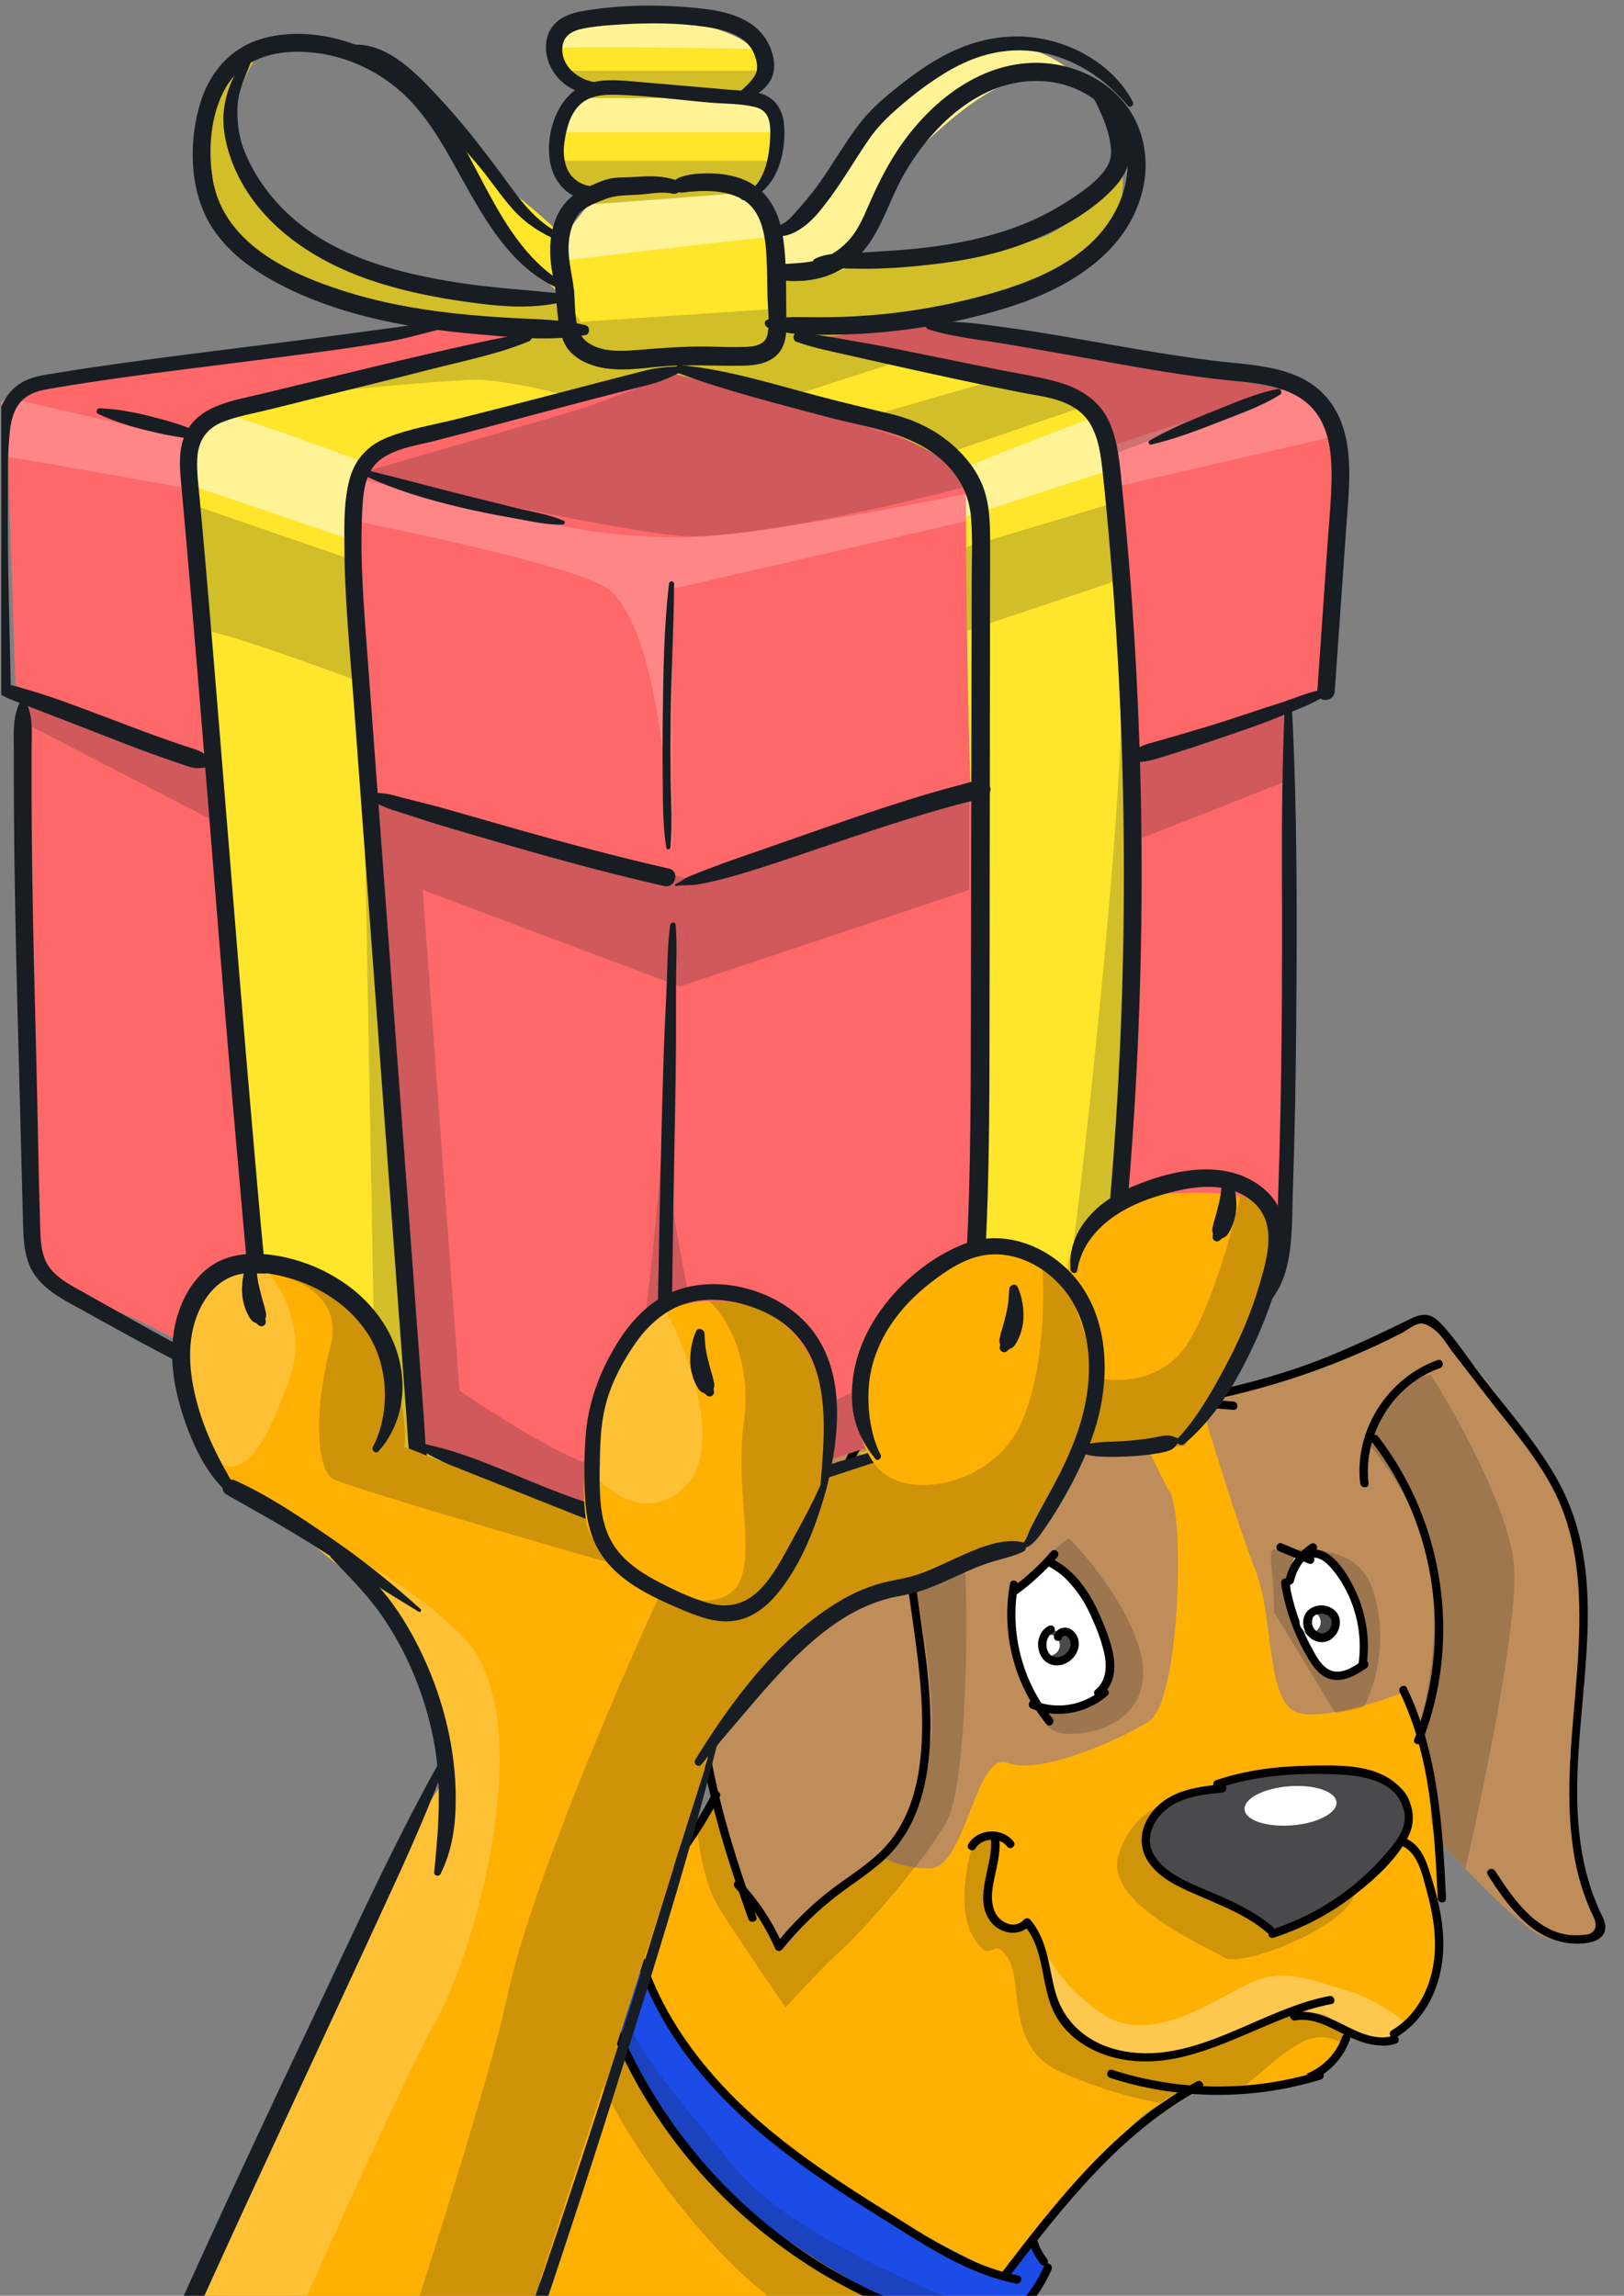 <svg width="104" height="147" viewBox="0 0 104 147" fill="none" xmlns="http://www.w3.org/2000/svg">
<rect x="0" y="0" width="104" height="147" fill="#808080" stroke="none"/>
<g clip-path="url(#clip0_1861_11399)">
<path d="M38.93 122.263C38.219 122.405 35.73 125.285 34.578 126.707V181.582H54.017C56.506 158.382 60.004 154.514 60.239 153.946C60.466 153.377 63.161 147.902 64.483 145.236C65.941 143.572 69.432 139.576 71.707 136.924C73.982 134.279 76.076 133.982 76.659 133.94C77.136 133.996 78.007 133.653 79.13 133.639C80.531 133.618 83.347 133.254 84.463 132.7C85.324 132.266 86.013 130.624 86.304 129.906C86.333 130.013 86.61 130.233 87.548 130.624C89.056 131.25 89.326 130.184 90.122 129.38C90.762 128.74 91.843 127.055 92.078 125.868L92.078 121.905C92.525 120.043 91.83 117.451 91.83 115.815C91.83 114.18 91.04 111.754 90.741 110.631C91.303 109.088 92.269 104.822 91.63 100.058C90.99 95.294 86.027 90.133 83.631 88.149L76.606 89.571C76.4 89.571 74.253 89.34 70.861 87.481C67.448 86.343 67.505 87.673 67.541 88.149C65.642 88.561 61.298 89.429 59.094 89.571C56.89 89.713 49.595 106.335 46.246 114.867L41.319 121.659C40.814 121.808 39.627 122.142 38.916 122.284L38.93 122.263Z" fill="#FEB103"/>
<g opacity="0.3">
<path fill-rule="evenodd" clip-rule="evenodd" d="M87.541 130.836C86.596 130.445 86.326 130.225 86.297 130.118C86.29 130.09 86.297 130.068 86.318 130.061L82.472 128.988C80.844 129.606 77.189 130.964 75.632 131.476C73.677 132.116 72.788 131.917 69.859 130.836C67.512 129.969 66.744 126.165 66.659 124.366C66.958 125.219 68.166 127.338 70.655 128.988C73.179 130.659 76.4 128.917 78.711 127.672C79.251 127.381 79.742 127.118 80.161 126.926C82.003 126.101 83.695 126.641 85.323 127.168C85.657 127.274 85.991 127.381 86.318 127.473C87.868 127.914 89.497 129.066 90.115 129.592C89.937 129.77 89.781 129.962 89.639 130.147C89.134 130.787 88.715 131.32 87.541 130.836Z" fill="white"/>
</g>
<path d="M40.75 119.417L42.307 120.662C41.788 121.138 40.75 122.105 40.75 122.169C40.75 122.254 40.75 123.676 41.418 126.122C42.087 128.568 43.864 131.54 49.104 136.347C53.299 140.186 60.985 144.196 64.299 145.725L66.076 143.322L67.185 145.142C66.993 145.511 66.503 146.386 66.076 146.919C65.649 147.452 64.092 148.768 63.367 149.365C62.08 148.953 59.25 148.05 58.255 147.765C57.011 147.41 52.88 145.497 47.682 141.409C42.485 137.321 39.058 128.703 38.041 126.122C37.024 123.541 37.497 121.974 38.478 120.957C39.261 120.14 40.515 119.624 40.757 119.417H40.75Z" fill="#1B4CE7"/>
<path d="M74.921 95.556C74.139 94.205 72.404 90.373 71.636 88.624C71.487 88.475 70.89 88.069 69.681 87.643C68.472 87.216 67.342 87.82 66.922 88.176C66.126 87.55 64.256 86.221 63.19 85.865C61.853 85.424 59.549 83.647 57.146 83.554C54.743 83.462 54.411 86.306 53.43 88.176C52.449 90.046 50.554 91.784 48.58 93.935C46.975 96.597 45.677 99.822 44.789 103.903C43.9 107.992 46.388 118.742 47.633 120.875C48.628 122.582 49.822 124.196 50.299 124.786L51.991 122.653L56.343 118.742C56.641 119.041 57.693 119.631 59.542 119.631C61.853 119.631 62.471 112.08 64.519 112.876C66.567 113.673 71.629 111.454 73.584 110.21C75.54 108.966 75.895 97.234 74.921 95.549V95.556Z" fill="#BF8D5A"/>
<path d="M80.431 100.618C79.507 98.343 77.673 92.442 76.876 89.776C79.187 89.242 83.886 87.862 85.521 87.079C87.569 86.098 89.49 84.891 91.182 84.713C92.874 84.535 100.138 94.547 101.019 98.457C101.908 102.368 100.752 109.691 100.837 114.576C100.922 119.46 101.84 121.65 102.551 123.072C103.262 124.494 100.773 124.793 98.818 123.996C97.254 123.356 93.485 119.346 91.793 117.42L91.137 111.002L89.97 108.34C88.576 108.873 84.889 110.11 83.176 109.684C81.043 109.151 81.576 103.463 80.417 100.618H80.431Z" fill="#BF8D5A"/>
<g opacity="0.2">
<path d="M79.123 133.858C78.007 133.879 76.777 133.766 76.3 133.702C75.974 133.73 75.284 133.972 74.338 134.654C73.457 134.541 70.961 133.993 67.996 132.706C65.529 131.633 65.28 129.428 65.081 127.608C64.981 126.691 64.889 125.881 64.533 125.347C64.036 124.608 63.787 124.722 63.538 124.842C63.254 124.978 62.969 125.113 62.308 124.003C61.312 122.333 61.895 119.346 62.308 118.067L63.552 117.457V119.652C63.346 120.392 63.147 122.162 63.993 123.292C64.533 123.802 65.54 123.292 65.775 123.292C66.01 123.292 66.41 123.705 66.837 125.354C67.37 127.416 67.21 128.092 68.454 129.855C69.315 131.071 71.466 131.953 72.909 131.817C73.556 131.761 74.239 131.697 74.928 131.753C76.706 131.896 80.112 130.033 81.59 129.087C82.124 129.087 84.442 128.675 85.011 129.087C85.579 129.5 85.736 130.132 86.297 130.132C86.219 130.331 86.105 130.58 85.963 130.85C85.572 130.545 84.47 130.125 83.19 130.85C82.373 131.313 81.455 132.095 80.695 132.742C79.962 133.367 79.365 133.872 79.123 133.872V133.858Z" fill="#181D23"/>
<path d="M90.741 110.843C91.303 109.3 92.27 105.034 91.63 100.27C91.26 97.525 89.461 94.653 87.541 92.328C87.776 91.645 88.501 90.06 89.497 89.157C90.492 88.254 91.331 88.026 91.63 88.026C93.286 90.636 96.678 96.736 96.962 100.263C97.247 103.789 95 114.646 93.841 119.638C93.052 118.806 92.326 118.01 91.808 117.419L91.63 116.445C91.63 116.388 91.63 116.324 91.63 116.268C91.63 114.632 91.04 111.973 90.741 110.85V110.843Z" fill="#181D23"/>
<path fill-rule="evenodd" clip-rule="evenodd" d="M86.312 130.09L86.297 130.118C86.297 130.118 86.297 130.069 86.319 130.062L86.305 130.097L86.312 130.09Z" fill="#181D23"/>
<path d="M56.35 118.749C56.591 118.991 57.324 119.425 58.575 119.581C56.919 121.707 54.864 123.968 53.954 124.793C52.816 125.824 51.045 127.722 50.306 128.54C49.24 126.99 46.886 123.534 46.019 122.126C45.158 120.719 44.728 118.278 44.678 117.311L46.019 115.013C46.573 117.317 47.185 120.114 47.64 120.882C48.635 122.589 49.83 124.203 50.306 124.793L51.998 122.66L56.35 118.749Z" fill="#181D23"/>
<path d="M55.511 94.703C57.054 91.788 58.362 89.826 59.108 89.776C59.72 89.733 60.495 89.641 61.341 89.513C62.443 90.437 63.73 91.61 64.491 92.321C64 94.575 61.17 94.205 61.654 98.486C62.137 102.766 61.874 114.128 60.715 116.439C60.303 117.263 59.507 118.401 58.589 119.581C57.338 119.425 56.606 118.991 56.364 118.749C56.897 118.493 57.964 117.868 57.964 117.413C57.964 116.851 59.115 112.45 59.563 111.561C60.011 110.672 59.123 101.735 57.964 100.256C57.039 99.076 57.58 95.329 57.964 93.608C57.31 93.964 56.3 94.454 55.525 94.696L55.511 94.703Z" fill="#181D23"/>
<path d="M47.107 138.85C50.377 142.845 59.201 146.649 63.204 148.05C62.535 149.415 61.81 150.887 61.249 152.046C60.147 151.797 57.246 151.043 54.402 150.048C50.847 148.804 46.31 145.455 41.333 138.231C37.352 132.45 36.065 127.232 35.915 125.347C36.868 124.253 37.949 123.101 38.582 122.667C38.909 123.805 39.641 126.585 39.997 128.547C40.437 131.007 43.018 133.865 47.107 138.857V138.85Z" fill="#181D23"/>
<path d="M74.921 115.549C74.16 115.578 72.433 116.26 71.636 118.749C70.634 121.863 77.225 124.608 78.384 125.34C79.543 126.079 87.165 123.015 86.745 120.882C86.411 119.175 78.725 116.616 74.928 115.549H74.921Z" fill="#181D23"/>
</g>
<path d="M89.46 118.368C88.037 120.572 83.368 123.221 81.498 124.082C81.32 123.812 80.645 123.1 79.365 122.389C77.765 121.501 74.302 120.527 73.407 118.749C72.511 116.972 75.099 114.924 76.606 114.568C78.114 114.213 84.121 112.819 87.235 113.445C90.349 114.071 91.237 115.609 89.46 118.368Z" fill="#4A4A4C"/>
<path d="M79.699 115.863C79.756 116.552 81.114 117.007 82.742 116.879C84.37 116.751 85.643 116.083 85.586 115.393C85.529 114.704 84.171 114.249 82.543 114.377C80.915 114.505 79.642 115.173 79.699 115.863Z" fill="white"/>
<path d="M67.349 89.306C64.242 86.463 60.516 84.365 56.47 83.185C56.307 83.135 56.378 82.879 56.541 82.929C60.63 84.116 64.398 86.242 67.541 89.122C67.669 89.235 67.477 89.427 67.356 89.306H67.349Z" fill="black"/>
<path d="M57.274 83.505C55.582 83.76 54.849 85.353 54.302 86.789C53.868 87.92 53.406 88.965 52.638 89.911C51.792 90.956 50.775 91.831 49.865 92.819C48.955 93.807 48.123 94.973 47.462 96.189C44.732 101.23 44.533 107.202 45.564 112.734C46.203 116.147 47.27 119.467 48.436 122.731C48.55 123.051 48.038 123.193 47.924 122.873C45.812 116.936 43.95 110.651 44.561 104.287C44.817 101.607 45.485 98.962 46.68 96.544C47.27 95.35 47.995 94.219 48.834 93.189C49.744 92.079 50.839 91.141 51.799 90.081C52.396 89.413 52.923 88.695 53.299 87.877C53.676 87.06 53.911 86.228 54.288 85.439C54.849 84.251 55.781 83.199 57.132 82.993C57.466 82.943 57.608 83.455 57.274 83.505Z" fill="black"/>
<path d="M64.419 92.122C62.663 89.698 59.947 88.084 56.997 87.657C56.655 87.607 56.805 87.095 57.139 87.145C60.232 87.593 63.054 89.321 64.882 91.852C65.081 92.129 64.619 92.399 64.419 92.122Z" fill="black"/>
<path d="M57.196 83.334C57.9 82.858 59.037 83.483 59.727 83.739C60.729 84.109 61.711 84.529 62.663 84.998C64.611 85.958 66.439 87.138 68.131 88.496C68.401 88.709 68.017 89.086 67.754 88.873C66.24 87.657 64.611 86.598 62.884 85.702C62.03 85.261 61.163 84.863 60.267 84.507C59.812 84.329 59.35 84.159 58.888 84.002C58.497 83.867 57.85 83.526 57.459 83.789C57.174 83.981 56.904 83.519 57.188 83.327L57.196 83.334Z" fill="black"/>
<path d="M60.31 89.058C57.821 89.612 55.703 91.333 54.643 93.651C54.501 93.964 54.039 93.694 54.181 93.381C55.29 90.949 57.566 89.122 60.168 88.546C60.502 88.475 60.644 88.987 60.31 89.058Z" fill="black"/>
<path d="M47.441 120.477C48.557 121.672 49.453 123.015 50.114 124.516L49.694 124.459C50.654 123.278 51.721 122.191 52.915 121.238C54.11 120.285 55.39 119.553 56.449 118.501C58.682 116.289 59.101 112.955 59.051 109.961C58.945 103.712 56.662 97.49 58.205 91.262C58.291 90.928 58.803 91.07 58.717 91.404C57.082 98.009 59.812 104.607 59.57 111.248C59.478 113.893 58.902 116.687 57.032 118.671C56.065 119.702 54.835 120.442 53.719 121.288C52.361 122.319 51.145 123.52 50.071 124.843C49.972 124.964 49.716 124.935 49.652 124.786C49.012 123.328 48.159 122.02 47.064 120.854C46.829 120.605 47.206 120.228 47.441 120.477Z" fill="black"/>
<path d="M66.965 87.721C68.408 86.427 70.42 86.918 71.977 87.707C73.037 88.247 74.039 88.88 75.198 89.214C76.428 89.563 77.715 89.655 78.988 89.74C79.329 89.762 79.329 90.295 78.988 90.274C76.862 90.131 74.885 89.868 72.98 88.852C71.359 87.984 69.041 86.584 67.342 88.098C67.086 88.326 66.709 87.949 66.965 87.721Z" fill="black"/>
<path d="M75.213 89.527C77.858 89.1 80.467 88.475 83.005 87.622C85.543 86.768 87.975 85.588 90.414 84.408C91.125 84.059 91.658 84.109 92.213 84.685C93.208 85.709 94.019 87.01 94.893 88.133C96.507 90.224 98.313 92.272 99.636 94.575C104.286 102.667 99.174 112.166 101.797 120.662C101.975 121.238 102.195 121.793 102.437 122.34C102.601 122.71 102.871 123.129 102.793 123.556C102.629 124.445 101.314 124.494 100.624 124.438C98.093 124.224 96.543 122.006 95.277 120.058C95.092 119.766 95.547 119.503 95.739 119.788C96.962 121.672 98.605 124.082 101.164 123.911C101.349 123.897 101.74 123.883 101.897 123.776C102.473 123.378 102.039 122.752 101.868 122.361C101.712 122.013 101.577 121.665 101.449 121.302C101.129 120.385 100.901 119.439 100.759 118.479C100.176 114.69 100.716 110.85 100.994 107.061C101.271 103.271 101.349 98.998 99.493 95.407C98.377 93.246 96.735 91.369 95.256 89.456C94.523 88.51 93.798 87.565 93.066 86.626C92.732 86.192 92.426 85.645 92.021 85.275C91.786 85.062 91.331 84.721 90.969 84.742C90.606 84.763 90.051 85.211 89.731 85.375C85.224 87.678 80.367 89.243 75.369 90.046C75.035 90.103 74.893 89.584 75.227 89.534L75.213 89.527Z" fill="black"/>
<path d="M87.108 94.98C86.702 91.61 88.871 88.204 92.07 87.088C92.398 86.974 92.533 87.486 92.213 87.6C89.226 88.645 87.271 91.845 87.641 94.98C87.684 95.322 87.15 95.314 87.108 94.98Z" fill="black"/>
<path d="M88.245 91.966C92.497 97.462 93.621 105.027 91.082 111.504C90.961 111.817 90.442 111.682 90.57 111.362C93.03 105.077 92.007 97.689 87.868 92.343C87.662 92.072 88.032 91.695 88.245 91.966Z" fill="black"/>
<path d="M90.094 108.077C92.113 112.279 92.383 116.979 92.604 121.558C92.618 121.899 92.085 121.899 92.07 121.558C91.857 117.079 91.615 112.457 89.639 108.347C89.49 108.042 89.952 107.772 90.101 108.077H90.094Z" fill="black"/>
<path d="M77.879 113.986C79.77 113.346 81.761 113.097 83.759 113.061C85.451 113.033 87.492 112.94 88.978 113.886C90.265 114.704 90.89 116.211 90.172 117.619C89.418 119.098 87.982 120.37 86.695 121.373C85.153 122.567 83.41 123.47 81.555 124.075C81.228 124.181 81.085 123.67 81.413 123.563C83.304 122.951 85.074 122.006 86.624 120.754C87.385 120.136 88.096 119.453 88.736 118.707C89.376 117.96 90.165 117.029 89.916 115.955C89.39 113.644 86.397 113.609 84.541 113.587C82.33 113.566 80.126 113.779 78.021 114.498C77.694 114.611 77.559 114.092 77.879 113.986Z" fill="black"/>
<path d="M81.128 123.733C79.912 122.695 78.426 122.098 76.976 121.472C75.725 120.925 74.231 120.349 73.485 119.126C72.738 117.903 73.186 116.559 74.118 115.656C75.22 114.59 76.819 114.384 78.277 114.249C78.618 114.22 78.618 114.753 78.277 114.782C76.905 114.903 75.326 115.095 74.345 116.183C73.911 116.659 73.606 117.285 73.641 117.939C73.677 118.593 74.096 119.169 74.594 119.588C75.589 120.42 76.905 120.861 78.078 121.38C79.251 121.899 80.481 122.496 81.498 123.364C81.761 123.584 81.384 123.961 81.121 123.741L81.128 123.733Z" fill="black"/>
<path d="M90.129 117.768C91.125 118.259 91.431 119.446 91.729 120.427C92.156 121.814 92.462 123.264 92.426 124.729C92.369 126.99 91.395 129.279 89.397 130.467C89.099 130.644 88.835 130.182 89.127 130.005C90.968 128.91 91.843 126.798 91.893 124.729C91.921 123.513 91.701 122.304 91.381 121.131C91.111 120.157 90.847 118.721 89.859 118.23C89.553 118.081 89.824 117.619 90.129 117.768Z" fill="black"/>
<path d="M89.39 130.858C88.338 131.192 87.271 130.829 86.311 130.374C85.266 129.877 84.164 129.159 82.948 129.372C82.614 129.429 82.472 128.917 82.806 128.86C83.937 128.661 84.968 129.109 85.956 129.606C86.944 130.104 88.096 130.709 89.248 130.346C89.575 130.239 89.717 130.758 89.39 130.858Z" fill="black"/>
<path d="M85.266 128.32C80.758 129.166 76.599 132.749 71.821 131.853C70.1 131.533 68.415 130.573 67.569 128.995C66.609 127.196 66.965 124.871 65.578 123.278H65.955C65.23 124.089 63.936 123.798 63.367 122.944C62.336 121.409 63.623 119.403 63.459 117.768C63.424 117.427 63.957 117.427 63.993 117.768C64.092 118.778 63.772 119.681 63.602 120.662C63.495 121.259 63.459 121.899 63.73 122.454C64.057 123.136 64.995 123.563 65.585 122.902C65.678 122.802 65.87 122.795 65.962 122.902C67.093 124.203 67.142 125.895 67.569 127.488C68.138 129.621 69.83 130.95 71.963 131.341C76.599 132.202 80.737 128.632 85.124 127.808C85.458 127.744 85.6 128.256 85.266 128.32Z" fill="black"/>
<path d="M64.476 118.209C64.384 118.081 64.192 117.953 64.05 117.896C63.829 117.811 63.666 117.789 63.438 117.804C63.061 117.825 62.67 118.017 62.471 118.351C62.301 118.643 61.839 118.38 62.009 118.081C62.308 117.576 62.862 117.299 63.431 117.27C64 117.242 64.576 117.477 64.924 117.939C65.01 118.052 64.946 118.237 64.832 118.301C64.697 118.38 64.555 118.323 64.469 118.209H64.476Z" fill="black"/>
<path d="M86.461 130.559C86.055 131.718 85.181 132.699 84.05 133.197C83.922 133.254 83.766 133.232 83.688 133.104C83.624 132.991 83.652 132.799 83.78 132.742C84.783 132.301 85.586 131.462 85.949 130.424C85.999 130.289 86.134 130.196 86.276 130.239C86.411 130.275 86.51 130.431 86.461 130.566V130.559Z" fill="black"/>
<path d="M84.584 133.155C80.19 134.498 75.462 134.463 71.089 133.048C70.762 132.941 70.904 132.429 71.231 132.536C75.525 133.922 80.133 133.958 84.442 132.643C84.769 132.543 84.911 133.055 84.584 133.155Z" fill="black"/>
<path d="M76.933 133.737C71.771 136.525 68.11 141.238 64.604 145.803C64.398 146.073 63.936 145.803 64.142 145.533C67.697 140.89 71.416 136.098 76.656 133.275C76.955 133.112 77.225 133.574 76.926 133.737H76.933Z" fill="black"/>
<path d="M46.083 115.066C44.632 117.889 42.677 120.434 40.324 122.56C40.068 122.788 39.691 122.411 39.947 122.183C42.272 120.086 44.191 117.583 45.628 114.796C45.784 114.49 46.246 114.76 46.09 115.066H46.083Z" fill="black"/>
<path d="M40.501 120.662C40.551 126.847 44.326 132.137 48.855 136.019C51.308 138.117 54.017 139.887 56.748 141.587C59.478 143.286 62.087 145.092 65.209 145.703C65.543 145.767 65.401 146.286 65.066 146.215C61.902 145.59 59.172 143.72 56.485 142.042C53.626 140.264 50.789 138.408 48.251 136.19C43.722 132.244 40.025 126.869 39.975 120.662C39.975 120.32 40.508 120.32 40.508 120.662H40.501Z" fill="black"/>
<path d="M66.417 143.407C66.453 143.521 66.489 143.642 66.538 143.748C66.538 143.756 66.581 143.848 66.552 143.791C66.567 143.82 66.574 143.848 66.588 143.876C66.617 143.933 66.638 143.983 66.666 144.04C66.723 144.147 66.78 144.253 66.851 144.353C66.887 144.403 66.915 144.452 66.951 144.502C66.965 144.523 66.986 144.552 67.007 144.573C67.007 144.573 67.029 144.595 67.036 144.609C67.121 144.715 67.15 144.879 67.036 144.986C66.936 145.071 66.752 145.099 66.659 144.986C66.318 144.559 66.055 144.075 65.906 143.542C65.87 143.407 65.955 143.244 66.09 143.215C66.225 143.187 66.375 143.258 66.417 143.4V143.407Z" fill="black"/>
<path d="M67.342 145.327C66.581 147.09 65.237 148.583 63.573 149.543C63.275 149.714 63.005 149.251 63.303 149.081C64.896 148.164 66.154 146.749 66.879 145.056C67.015 144.744 67.477 145.014 67.342 145.327Z" fill="black"/>
<path d="M63.303 149.693C53.392 147.744 44.753 141.281 40.174 132.266C38.901 129.756 37.949 127.097 37.344 124.352C37.273 124.018 37.785 123.876 37.856 124.21C40.658 136.816 50.775 146.692 63.445 149.188C63.779 149.252 63.637 149.764 63.303 149.7V149.693Z" fill="black"/>
<path d="M41.461 120.385C41.148 120.129 40.836 119.873 40.516 119.617C40.466 119.574 40.437 119.489 40.437 119.432C40.437 119.368 40.466 119.29 40.516 119.247C40.565 119.204 40.636 119.169 40.7 119.169C40.772 119.169 40.828 119.197 40.885 119.247C41.198 119.503 41.511 119.759 41.831 120.015C41.881 120.058 41.909 120.143 41.909 120.2C41.909 120.264 41.881 120.342 41.831 120.385C41.781 120.427 41.71 120.463 41.646 120.463C41.575 120.463 41.518 120.435 41.461 120.385Z" fill="black"/>
<path d="M40.707 119.517C40.43 120.036 39.94 120.342 39.463 120.655C38.951 120.982 38.539 121.351 38.261 121.899C37.728 122.958 37.806 124.26 38.105 125.376C38.19 125.71 37.678 125.845 37.593 125.518C37.273 124.331 37.209 123.001 37.7 121.856C37.942 121.295 38.311 120.825 38.802 120.463C39.292 120.1 39.947 119.83 40.252 119.254C40.416 118.948 40.871 119.218 40.715 119.524L40.707 119.517Z" fill="black"/>
<path d="M38.247 122.695C37.337 124.309 36.193 125.781 34.856 127.054C34.607 127.289 34.23 126.912 34.479 126.677C35.787 125.426 36.904 123.997 37.792 122.425C37.963 122.127 38.418 122.397 38.255 122.695H38.247Z" fill="black"/>
<path opacity="0.2" d="M83.631 99.211C86.297 99.389 87.989 100.064 88.345 103.904C88.537 105.973 88.018 108.106 87.328 109.3C86.738 109.457 86.112 109.592 85.508 109.677L81.59 103.228C81.59 100.612 81.15 99.211 81.59 99.211H83.631Z" fill="#181D23"/>
<path opacity="0.2" d="M68.437 98.486C67.662 99.047 66.005 100.476 65.593 101.699L65.579 101.735C65.059 103.264 64.356 105.34 65.593 107.21C66.837 109.087 66.126 111.191 68.878 111.014C71.636 110.836 74.089 108.987 72.902 105.34C71.956 102.425 69.525 99.552 68.43 98.478L68.437 98.486Z" fill="#181D23"/>
<path d="M70.655 105.062C70.157 103.072 68.195 100.917 67.278 100.085L64.789 102.218C64.818 102.723 64.86 103.996 64.789 105.062C64.718 106.129 65.77 108.234 66.296 109.151C67.008 109.385 68.7 109.72 69.766 109.151C71.096 108.44 71.274 107.551 70.655 105.062Z" fill="white"/>
<path d="M83.631 99.552C82.493 99.125 82.669 101.098 82.64 101.958C82.299 103.465 83.754 106.043 84.828 106.932C85.681 107.643 86.603 107.373 87.015 106.932C87.136 106.306 87.299 104.714 87.015 103.292C86.66 101.514 85.74 100.085 84.318 99.552L83.631 99.552Z" fill="white"/>
<path d="M67.235 104.444C68.743 104.223 69.368 106.264 68.031 106.534C66.695 106.804 66.034 104.444 67.235 104.444Z" fill="#4A4A4C"/>
<path d="M84.342 103.2C86.162 103.065 86.077 105.063 84.655 105.063C83.233 105.063 82.835 103.2 84.342 103.2Z" fill="#4A4A4C"/>
<path d="M67.306 99.772C68.87 100.526 69.837 102.019 70.499 103.576C71.16 105.133 72.041 107.33 70.527 108.582C70.264 108.795 69.887 108.425 70.15 108.205C70.875 107.608 70.904 106.648 70.698 105.788C70.513 105.005 70.214 104.223 69.88 103.498C69.269 102.147 68.394 100.896 67.029 100.235C66.723 100.085 66.993 99.623 67.299 99.772H67.306Z" fill="black"/>
<path d="M70.925 108.561C69.617 109.712 67.69 110.075 66.062 109.407C65.749 109.279 65.884 108.767 66.204 108.895C67.647 109.485 69.368 109.222 70.548 108.184C70.804 107.956 71.181 108.333 70.925 108.561Z" fill="black"/>
<path d="M67.022 110.402C64.96 107.899 64.092 104.579 64.683 101.394C64.746 101.06 65.258 101.202 65.194 101.536C64.647 104.522 65.465 107.686 67.398 110.025C67.612 110.288 67.242 110.665 67.022 110.402Z" fill="black"/>
<path d="M64.832 101.643C65.749 100.967 66.588 100.192 67.328 99.332C67.42 99.225 67.605 99.232 67.704 99.332C67.811 99.438 67.797 99.602 67.704 99.709C66.929 100.604 66.055 101.408 65.095 102.105C64.981 102.19 64.796 102.126 64.732 102.012C64.654 101.877 64.711 101.735 64.825 101.65L64.832 101.643Z" fill="black"/>
<path d="M83.609 99.346C85.103 98.685 86.311 100.796 86.816 101.884C87.499 103.363 87.74 104.991 87.52 106.605C87.477 106.947 86.958 106.797 87.008 106.463C87.193 105.126 87.008 103.754 86.51 102.503C86.269 101.898 85.942 101.315 85.558 100.789C85.216 100.327 84.548 99.502 83.88 99.801C83.567 99.936 83.297 99.481 83.609 99.339V99.346Z" fill="black"/>
<path d="M87.52 106.804C86.866 107.245 86.105 107.7 85.288 107.537C84.555 107.387 84.1 106.74 83.745 106.136C82.884 104.685 82.308 103.071 82.038 101.401C81.981 101.066 82.5 100.924 82.55 101.258C82.785 102.709 83.247 104.117 83.944 105.411C84.235 105.951 84.569 106.641 85.138 106.925C85.864 107.281 86.66 106.74 87.243 106.342C87.527 106.15 87.797 106.612 87.513 106.804H87.52Z" fill="black"/>
<path d="M82.337 101.116C82.55 100.185 83.14 99.36 83.951 98.855C84.242 98.671 84.512 99.133 84.221 99.317C83.524 99.751 83.034 100.462 82.856 101.266C82.827 101.408 82.664 101.486 82.529 101.451C82.386 101.408 82.308 101.266 82.344 101.123L82.337 101.116Z" fill="black"/>
<path d="M83.837 100.128C83.204 99.865 82.564 99.595 81.931 99.332C81.796 99.275 81.704 99.154 81.747 99.005C81.782 98.877 81.939 98.763 82.074 98.82C82.707 99.083 83.346 99.353 83.979 99.616C84.114 99.673 84.207 99.794 84.164 99.943C84.129 100.071 83.972 100.185 83.837 100.128Z" fill="black"/>
<path d="M67.192 106.015C66.819 106.015 66.517 105.713 66.517 105.34C66.517 104.967 66.819 104.665 67.192 104.665C67.565 104.665 67.868 104.967 67.868 105.34C67.868 105.713 67.565 106.015 67.192 106.015Z" fill="white"/>
<path d="M83.901 104.544C83.528 104.544 83.225 104.241 83.225 103.868C83.225 103.495 83.528 103.193 83.901 103.193C84.274 103.193 84.576 103.495 84.576 103.868C84.576 104.241 84.274 104.544 83.901 104.544Z" fill="white"/>
<path d="M67.498 104.742C67.569 104.43 67.875 104.23 68.181 104.216C68.486 104.202 68.792 104.43 68.942 104.7C69.219 105.205 69.069 105.802 68.678 106.2C68.287 106.598 67.704 106.762 67.192 106.534C66.751 106.335 66.517 105.873 66.481 105.404C66.446 104.892 66.688 104.337 67.157 104.11C67.285 104.046 67.441 104.074 67.519 104.202C67.591 104.316 67.555 104.501 67.427 104.565C67.391 104.586 67.349 104.607 67.313 104.629C67.306 104.629 67.249 104.678 67.299 104.636C67.285 104.65 67.271 104.664 67.249 104.678C67.221 104.7 67.2 104.728 67.178 104.757C67.135 104.806 67.207 104.714 67.171 104.771C67.157 104.792 67.143 104.813 67.128 104.842C67.114 104.87 67.093 104.906 67.079 104.934C67.05 104.998 67.093 104.885 67.079 104.949C67.079 104.97 67.064 104.991 67.057 105.005C67.043 105.048 67.036 105.084 67.029 105.126C67.029 105.141 67.029 105.155 67.022 105.169C67.022 105.197 67.022 105.197 67.022 105.162C67.022 105.176 67.022 105.19 67.022 105.205C67.022 105.283 67.022 105.361 67.022 105.439C67.022 105.51 67.007 105.382 67.022 105.453C67.022 105.475 67.029 105.496 67.036 105.517C67.043 105.56 67.057 105.61 67.072 105.652C67.072 105.667 67.086 105.688 67.093 105.702C67.114 105.766 67.064 105.652 67.093 105.716C67.114 105.752 67.128 105.788 67.15 105.823C67.157 105.837 67.221 105.916 67.178 105.873C67.214 105.908 67.242 105.944 67.278 105.98C67.285 105.987 67.342 106.029 67.292 105.987C67.306 105.994 67.313 106.001 67.328 106.008C67.363 106.029 67.399 106.051 67.441 106.072C67.391 106.051 67.463 106.079 67.47 106.079C67.491 106.086 67.519 106.093 67.541 106.1C67.555 106.1 67.569 106.1 67.591 106.108C67.591 106.108 67.619 106.108 67.64 106.108C67.69 106.108 67.733 106.108 67.782 106.108C67.726 106.108 67.832 106.093 67.854 106.093C67.903 106.079 67.946 106.065 67.989 106.051C67.932 106.072 68.01 106.044 68.017 106.036C68.046 106.022 68.067 106.008 68.095 105.994C68.131 105.972 68.174 105.944 68.209 105.923C68.273 105.88 68.174 105.958 68.231 105.901C68.252 105.887 68.266 105.866 68.287 105.852C68.373 105.766 68.394 105.745 68.444 105.66C68.465 105.624 68.486 105.588 68.501 105.553C68.536 105.489 68.486 105.603 68.515 105.532C68.522 105.51 68.529 105.489 68.536 105.461C68.543 105.432 68.55 105.418 68.558 105.389C68.558 105.382 68.572 105.304 68.558 105.368C68.558 105.318 68.565 105.276 68.558 105.226C68.558 105.219 68.55 105.141 68.558 105.197C68.558 105.162 68.543 105.133 68.536 105.098C68.515 105.034 68.515 105.027 68.486 104.977C68.43 104.87 68.387 104.828 68.294 104.771C68.238 104.742 68.316 104.771 68.252 104.757C68.238 104.757 68.223 104.75 68.202 104.742C68.231 104.742 68.231 104.742 68.202 104.742C68.195 104.742 68.117 104.75 68.174 104.742C68.152 104.742 68.124 104.757 68.103 104.764C68.152 104.75 68.081 104.771 68.074 104.778C68.06 104.785 68.046 104.792 68.031 104.806C68.053 104.792 68.053 104.792 68.031 104.806C67.989 104.87 68.046 104.757 68.017 104.828C68.003 104.856 68.003 104.856 68.017 104.828C68.017 104.842 68.01 104.856 68.003 104.877C67.975 105.02 67.811 105.098 67.676 105.062C67.534 105.02 67.463 104.877 67.491 104.735L67.498 104.742Z" fill="black"/>
<path d="M84.079 103.598C84.079 103.598 84.058 103.64 84.05 103.662C84.036 103.69 84.058 103.647 84.058 103.64C84.058 103.647 84.058 103.662 84.05 103.669C84.036 103.711 84.029 103.754 84.022 103.797C84.022 103.825 84.022 103.775 84.022 103.775C84.022 103.775 84.022 103.804 84.022 103.811C84.022 103.832 84.022 103.846 84.022 103.868C84.022 103.889 84.022 103.91 84.022 103.932C84.022 103.996 84.015 103.903 84.022 103.946C84.029 103.989 84.036 104.031 84.05 104.067C84.05 104.088 84.065 104.11 84.072 104.131C84.086 104.166 84.072 104.131 84.072 104.131C84.058 104.095 84.072 104.131 84.072 104.145C84.093 104.181 84.107 104.223 84.136 104.259C84.15 104.28 84.164 104.294 84.171 104.316C84.171 104.323 84.186 104.33 84.186 104.337C84.171 104.323 84.157 104.309 84.186 104.33C84.214 104.366 84.249 104.394 84.278 104.43C84.292 104.444 84.306 104.451 84.321 104.465C84.278 104.43 84.321 104.465 84.342 104.479C84.377 104.501 84.413 104.515 84.449 104.543C84.47 104.557 84.434 104.543 84.427 104.536C84.434 104.536 84.442 104.543 84.456 104.543C84.477 104.55 84.505 104.557 84.527 104.565C84.548 104.565 84.562 104.572 84.584 104.579C84.591 104.579 84.605 104.579 84.612 104.579C84.555 104.579 84.584 104.579 84.598 104.579C84.633 104.579 84.705 104.593 84.733 104.579C84.733 104.579 84.676 104.593 84.712 104.579C84.719 104.579 84.733 104.579 84.74 104.579C84.761 104.579 84.783 104.572 84.804 104.565C84.826 104.565 84.84 104.55 84.861 104.543C84.889 104.536 84.847 104.55 84.84 104.55C84.854 104.543 84.868 104.536 84.882 104.529C84.918 104.508 84.953 104.486 84.989 104.465C85.032 104.437 84.961 104.493 84.996 104.465C85.017 104.451 85.032 104.43 85.053 104.415C85.081 104.387 85.11 104.351 85.138 104.323C85.16 104.302 85.124 104.337 85.124 104.337C85.124 104.33 85.138 104.323 85.138 104.316C85.153 104.294 85.167 104.273 85.181 104.252C85.202 104.216 85.224 104.174 85.238 104.138C85.216 104.181 85.238 104.145 85.238 104.117C85.245 104.095 85.252 104.074 85.259 104.053C85.266 104.031 85.273 104.01 85.273 103.989C85.273 103.982 85.288 103.918 85.273 103.96C85.266 103.996 85.273 103.932 85.273 103.918C85.273 103.896 85.273 103.875 85.273 103.854C85.273 103.832 85.273 103.811 85.273 103.79C85.281 103.832 85.273 103.74 85.273 103.79C85.266 103.747 85.252 103.704 85.238 103.662C85.238 103.647 85.216 103.619 85.238 103.669C85.238 103.662 85.231 103.647 85.224 103.64C85.216 103.626 85.202 103.605 85.195 103.591C85.181 103.569 85.174 103.555 85.16 103.534C85.188 103.576 85.167 103.541 85.153 103.527C85.124 103.498 85.096 103.47 85.067 103.448C85.117 103.491 85.067 103.448 85.053 103.448C85.039 103.434 85.017 103.427 84.996 103.413C84.975 103.399 84.961 103.391 84.939 103.384C84.882 103.356 84.968 103.391 84.925 103.384C84.882 103.37 84.847 103.356 84.804 103.349C84.783 103.349 84.761 103.342 84.74 103.335C84.676 103.32 84.783 103.335 84.719 103.335C84.669 103.335 84.626 103.335 84.577 103.335C84.548 103.335 84.527 103.335 84.505 103.335C84.463 103.335 84.555 103.32 84.491 103.335C84.449 103.342 84.399 103.356 84.356 103.37C84.328 103.377 84.278 103.399 84.335 103.37C84.314 103.377 84.292 103.391 84.271 103.399C84.25 103.406 84.235 103.42 84.214 103.434C84.207 103.434 84.143 103.484 84.171 103.463C84.2 103.441 84.15 103.484 84.143 103.491C84.122 103.505 84.107 103.527 84.093 103.541C84.093 103.541 84.079 103.555 84.072 103.562C84.05 103.583 84.1 103.527 84.079 103.555C84.065 103.576 84.05 103.605 84.036 103.626C83.965 103.747 83.794 103.797 83.674 103.718C83.553 103.64 83.503 103.484 83.581 103.356C83.816 102.951 84.306 102.744 84.769 102.801C85.231 102.858 85.693 103.164 85.785 103.662C85.878 104.159 85.65 104.671 85.238 104.963C84.826 105.254 84.257 105.19 83.88 104.849C83.475 104.479 83.318 103.846 83.588 103.356C83.652 103.235 83.837 103.185 83.951 103.263C84.065 103.342 84.122 103.498 84.043 103.626L84.079 103.598Z" fill="black"/>
<path d="M82.215 24.934L59.81 20.709L49.988 21.637C49.17 22.289 46.837 23.595 44.054 23.595C41.272 23.595 37.848 22.289 36.484 21.637L30.447 20.709C24.275 21.465 10.436 23.224 4.461 24.213C-1.514 25.202 -0.688 27.098 0.471 27.923L0.983 43.793L1.699 44.514C1.869 55.713 2.292 78.645 2.62 80.789C3.029 83.468 5.791 83.468 7.53 83.983C8.922 84.396 14.521 87.522 17.147 89.033C22.467 91.094 33.926 95.567 37.2 96.968C40.474 98.37 42.042 97.552 42.417 96.968L70.859 87.693C71.984 87.59 74.992 86.951 78.021 85.22C81.049 83.489 82.079 79.758 82.215 78.109V45.545L84.773 44.514C85.08 40.804 85.694 32.56 85.694 29.262C85.694 25.965 83.375 25.003 82.215 24.934Z" fill="#FE6869"/>
<path opacity="0.2" fill-rule="evenodd" clip-rule="evenodd" d="M0.471 25.459L35.256 33.487C36.177 33.762 39.021 34.333 43.031 34.415C47.042 34.497 57.184 32.594 61.754 31.633L82.215 24.934C83.2 24.992 85.02 25.694 85.547 27.923L43.031 37.713V55.232C42.895 50.285 41.885 39.856 38.939 37.713C35.992 35.569 12.095 31.186 0.514 29.262L0.471 27.923C-0.294 27.378 -0.914 26.367 0.471 25.459Z" fill="white"/>
<g opacity="0.2">
<path fill-rule="evenodd" clip-rule="evenodd" d="M59.81 20.709L82.215 24.934L70.859 29.262C71.371 28.541 71.719 26.81 69.018 25.655C66.317 24.501 55.495 22.468 50.422 21.596L59.81 20.709ZM44.054 23.595C48.795 25.14 58.582 28.335 59.81 28.747C61.038 29.159 61.822 30.499 62.061 31.117C57.525 32.32 47.471 34.642 43.543 34.312C39.614 33.982 28.265 31.495 23.081 30.293C27.242 29.091 35.89 26.583 37.2 26.171C38.509 25.759 42.315 24.282 44.054 23.595Z" fill="#181D23"/>
<path d="M62.061 50.697L44.054 56.262L43.543 63.167L62.061 56.983V50.697Z" fill="#181D23"/>
<path d="M72.803 48.739L82.215 45.545V50.079L72.803 53.789V48.739Z" fill="#181D23"/>
<path d="M42.417 96.968C42.042 97.552 40.474 98.37 37.2 96.968C35.338 96.171 30.831 94.382 26.311 92.607L24.002 50.697L44.054 56.262L43.543 63.167L27.071 56.983L29.424 89.033C32.016 90.819 37.568 94.309 39.041 93.98C40.514 93.65 41.906 80.033 42.417 73.266C43.338 79.38 45.528 91.712 46.919 92.124C48.31 92.537 57.593 87.693 62.061 85.22C62.061 85.715 61.197 89.269 60.765 90.985L42.417 96.968Z" fill="#181D23"/>
<path d="M1.699 44.514L13.873 48.739V52.655L1.728 46.374C1.717 45.724 1.708 45.103 1.699 44.514Z" fill="#181D23"/>
</g>
<path d="M52.341 21.637L68.199 25.346C68.949 25.175 70.573 26.191 71.064 31.633C71.678 38.434 72.496 57.808 72.496 65.125C72.496 72.441 70.961 90.27 69.938 91.403C68.915 92.537 64.823 93.361 62.777 93.773C61.14 94.103 58.48 93.911 57.354 93.773L54.899 93.052L61.856 91.403C62.47 83.949 63.513 67.371 62.777 60.693C61.856 52.346 61.856 32.56 61.856 31.014C61.856 29.468 55.411 26.892 53.876 26.583C52.648 26.336 45.862 24.625 42.622 23.801C37.302 24.934 26.437 27.428 25.537 28.335C24.411 29.468 22.774 28.438 22.57 37.197C22.406 44.205 25.639 77.354 27.276 93.052L31.47 94.495H28.401C26.11 94.495 20.626 92.434 18.17 91.403C17.284 85.289 15.367 70.257 14.794 59.045C14.078 45.029 11.725 31.22 12.032 29.778C12.339 28.335 13.26 26.274 18.17 25.346C22.099 24.604 30.311 22.564 33.926 21.637C30.345 21.224 22.57 20.132 20.114 19.06C17.045 17.721 13.669 15.041 13.362 13.083C13.055 11.125 12.748 5.869 14.794 4.53C15.178 4.278 15.693 4.059 16.29 3.881C14.939 5.918 13.423 10.816 18.17 14.114C24.104 18.236 33.107 18.545 36.074 19.06C34.608 17.644 31.43 14.301 30.447 12.259C29.465 10.216 28.398 8.179 27.987 7.416C29.933 9.455 31.917 11.734 32.698 12.259C33.68 12.918 35.358 14.457 36.074 15.144L37.711 13.083C37.166 13.049 36.074 12.444 36.074 10.301C36.074 8.157 36.825 6.728 37.2 6.282C36.415 5.423 34.969 3.54 35.461 2.881C36.074 2.056 39.144 0.614 42.622 1.129C46.1 1.644 49.17 2.778 48.761 4.53C48.433 5.931 47.737 6.282 47.431 6.282C48.419 6.316 50.295 6.694 49.886 7.93C49.477 9.167 48.965 11.331 48.761 12.259L49.886 15.144C50.568 14.801 52.321 13.495 53.876 11.022C55.82 7.93 60.321 2.881 63.8 2.881C66.206 2.881 68.074 3.818 69.471 5.419C68.637 5.131 66.46 4.728 64.414 5.419C61.856 6.282 57.866 10.404 56.741 11.743C55.84 12.815 55.138 15.488 54.899 16.69C58.071 16.518 64.905 15.969 66.869 15.144C69.258 14.141 71.9 11.06 71.704 9.806C72.262 12.307 71.656 14.795 69.938 16.69C68.219 18.586 63.22 20.091 60.935 20.606L52.341 21.637Z" fill="#FFE62B"/>
<g opacity="0.5">
<path fill-rule="evenodd" clip-rule="evenodd" d="M61.856 31.014C61.856 30.755 61.675 30.467 61.365 30.165C61.758 29.855 67.244 27.768 69.938 26.763C70.311 27.508 70.654 28.599 70.89 30.165L61.86 33.076C61.856 31.994 61.856 31.265 61.856 31.014Z" fill="white"/>
<path d="M12.043 31.014C11.998 30.395 11.99 29.973 12.032 29.778C12.237 28.815 12.715 27.576 14.471 26.583C14.73 26.445 20.79 28.655 23.788 29.778C23.305 30.515 22.893 31.854 22.688 34.63L12.043 31.014Z" fill="white"/>
<path d="M49.886 15.144C50.568 14.801 52.321 13.495 53.876 11.022C55.82 7.93 60.321 2.881 63.8 2.881C66.206 2.881 68.074 3.818 69.471 5.419C68.637 5.131 66.46 4.728 64.414 5.419C61.856 6.282 57.866 10.404 56.741 11.743C55.84 12.815 55.138 15.488 54.899 16.69L49.886 17.927V15.144Z" fill="white"/>
<path d="M36.074 15.144L37.711 13.083L48.761 12.259L49.886 15.144C48.986 15.144 40.303 16.175 36.074 16.69V15.144Z" fill="white"/>
<path d="M47.431 6.282C48.419 6.316 50.295 6.694 49.886 7.93C49.831 8.095 49.775 8.275 49.718 8.467H36.269C36.517 7.342 36.945 6.585 37.2 6.282H47.431Z" fill="white"/>
<path d="M35.461 2.881C36.074 2.056 39.144 0.614 42.622 1.129C45.07 1.492 47.315 2.16 48.288 3.135C44.012 3.05 35.441 2.932 35.366 3.135C35.377 3.038 35.407 2.952 35.461 2.881Z" fill="white"/>
</g>
<g opacity="0.2">
<path fill-rule="evenodd" clip-rule="evenodd" d="M71.118 32.264L61.87 35.035C61.879 36.545 61.896 38.382 61.924 40.393L71.459 37.197C71.344 35.276 71.228 33.586 71.118 32.264Z" fill="#181D23"/>
<path d="M72.496 65.125C72.496 72.441 70.961 90.269 69.938 91.403C69.059 92.377 65.915 93.123 63.749 93.575C65.388 92.699 66.922 91.093 67.483 88.312C68.802 81.771 72.111 50.783 71.8 43.561C72.183 51.478 72.496 60.603 72.496 65.125Z" fill="#181D23"/>
<path d="M60.084 93.953C58.996 93.936 57.956 93.847 57.354 93.773L54.899 93.052L61.856 91.403L60.084 93.953Z" fill="#181D23"/>
<path d="M68.199 25.346C68.517 25.274 68.992 25.414 69.471 26.014L60.084 29.22C58.532 28.274 56.31 27.35 54.899 26.877L63.8 24.317L68.199 25.346Z" fill="#181D23"/>
<path d="M69.938 16.69C68.219 18.586 63.22 20.091 60.935 20.606L52.341 21.637H51.83H49.272L49.579 19.782L49.886 17.927C50.943 18.03 53.426 17.927 54.899 16.69C58.071 16.518 64.905 15.969 66.869 15.144C69.258 14.141 71.9 11.06 71.704 9.806C72.262 12.307 71.656 14.795 69.938 16.69Z" fill="#181D23"/>
<path d="M49.579 19.782L49.272 21.637C47.847 22.186 44.523 23.387 42.622 23.801C41.599 23.801 39.082 23.574 37.2 22.667C36.445 22.303 36.169 21.95 36.16 21.637C36.147 21.169 36.73 20.791 37.2 20.606L49.579 19.782Z" fill="#181D23"/>
<path d="M37.711 13.083C37.166 13.049 36.074 12.444 36.074 10.301H49.224C49.029 11.079 48.859 11.812 48.761 12.259C45.282 12.534 38.202 13.083 37.711 13.083Z" fill="#181D23"/>
<path d="M48.761 4.53C48.433 5.931 47.737 6.282 47.431 6.282H37.2C36.812 5.857 36.263 5.183 35.866 4.53H48.761Z" fill="#181D23"/>
<path d="M33.926 21.637C30.345 21.224 22.57 20.132 20.114 19.06C17.045 17.721 13.669 15.041 13.362 13.083C13.055 11.125 12.748 5.869 14.794 4.53C15.178 4.278 15.693 4.059 16.29 3.881C14.939 5.918 13.423 10.816 18.17 14.114C24.104 18.236 33.107 18.545 36.074 19.06L37.2 20.606C36.73 20.791 36.147 21.169 36.16 21.637H33.926Z" fill="#181D23"/>
<path d="M49.272 21.637H51.83H52.341L58.071 22.977L49.886 25.627C47.43 25.019 44.457 24.267 42.622 23.801C44.523 23.387 47.847 22.186 49.272 21.637Z" fill="#181D23"/>
<path d="M18.17 25.346C22.099 24.604 30.311 22.564 33.926 21.637H36.16C36.169 21.95 36.445 22.303 37.2 22.667C39.082 23.574 41.599 23.801 42.622 23.801C40.86 24.176 38.489 24.701 36.074 25.268C34.881 24.951 32.084 24.317 30.447 24.317C28.81 24.317 21.581 25.003 18.17 25.346Z" fill="#181D23"/>
<path d="M22.615 35.865C22.596 36.282 22.581 36.725 22.57 37.197C22.539 38.504 22.627 40.719 22.8 43.561C19.961 42.505 14.049 40.393 13.112 40.393C12.711 36.991 12.351 34.162 12.156 32.264L22.615 35.865Z" fill="#181D23"/>
<path d="M27.276 93.052L31.47 94.495H28.401C27.402 94.495 25.795 94.103 24.097 93.575L23.323 50.917C24.348 64.003 26.174 82.483 27.276 93.052Z" fill="#181D23"/>
</g>
<path d="M42.987 11.791C43.255 11.467 43.449 11.359 43.861 11.256C44.273 11.152 44.664 11.114 45.068 11.102C45.871 11.077 46.716 11.164 47.474 11.442C48.994 12.003 49.806 13.331 50.09 14.887C50.416 16.684 50.317 18.568 50.358 20.39C50.374 21.249 50.383 22.179 49.686 22.793C49.114 23.295 48.323 23.403 47.593 23.415C45.789 23.449 43.996 23.308 42.192 23.482C40.721 23.627 39.094 23.864 37.68 23.291C37.066 23.042 36.486 22.639 36.172 22.033C35.859 21.427 35.76 20.676 35.69 19.975C35.62 19.274 35.612 18.576 35.456 17.892C35.299 17.207 35.204 16.464 35.237 15.742C35.316 14.09 35.991 12.679 37.549 12.019C38.018 11.82 38.484 11.575 38.986 11.455C39.489 11.335 39.959 11.368 40.445 11.339C41.438 11.28 42.32 11.21 43.28 11.534C43.819 11.716 43.605 12.538 43.045 12.397C42.414 12.239 41.59 12.418 40.944 12.463C40.19 12.517 39.444 12.472 38.735 12.758C38.167 12.99 37.499 13.206 37.087 13.688C36.733 14.098 36.56 14.638 36.469 15.169C36.263 16.377 36.646 17.489 36.766 18.672C36.861 19.626 36.712 21.199 37.553 21.863C38.504 22.619 39.955 22.482 41.084 22.39C42.489 22.274 43.852 22.174 45.27 22.191C46.09 22.204 46.918 22.245 47.738 22.212C48.327 22.191 49.027 22.087 49.155 21.398C49.303 20.61 49.163 19.705 49.147 18.904C49.13 18.103 49.13 17.244 49.085 16.414C49.011 15.099 48.792 13.476 47.54 12.762C46.868 12.38 46.073 12.248 45.311 12.231C44.928 12.223 44.54 12.248 44.157 12.277C43.988 12.289 43.811 12.331 43.642 12.331C43.444 12.331 43.292 12.252 43.102 12.194C42.913 12.135 42.876 11.924 42.995 11.778L42.987 11.791Z" fill="#181D23"/>
<path d="M47.552 12.459C48.949 11.953 49.262 10.106 49.32 8.803C49.357 7.965 49.32 7.093 48.368 6.857C47.416 6.62 46.411 6.653 45.463 6.57C43.449 6.396 41.413 6.109 39.39 6.068C38.599 6.051 37.726 6.13 37.124 6.715C36.523 7.301 36.267 8.214 36.148 9.002C36.012 9.907 36.135 11.019 36.943 11.579C37.586 12.023 38.414 12.065 39.065 11.65C39.258 11.525 39.464 11.766 39.365 11.953C38.966 12.708 38.006 12.945 37.227 12.733C36.341 12.492 35.682 11.799 35.377 10.944C34.726 9.098 35.526 6.205 37.429 5.433C38.414 5.035 39.506 5.126 40.536 5.213C41.904 5.329 43.267 5.45 44.635 5.566C45.319 5.624 46.003 5.682 46.683 5.744C47.317 5.798 47.985 5.807 48.607 5.96C49.62 6.209 50.131 6.998 50.214 8.01C50.362 9.857 49.711 12.393 47.639 12.804C47.42 12.845 47.334 12.542 47.548 12.467L47.552 12.459Z" fill="#181D23"/>
<path d="M39.155 5.724C37.738 6.466 36.036 5.74 35.299 4.358C34.916 3.636 34.821 2.694 35.217 1.955C35.649 1.146 36.535 0.835 37.384 0.694C39.724 0.304 42.155 0.274 44.516 0.503C46.135 0.656 48.042 0.988 49.019 2.462C49.46 3.13 49.748 4.117 49.46 4.894C49.147 5.732 48.294 6.168 47.528 6.5C47.26 6.616 46.967 6.309 47.198 6.068C47.577 5.674 48.096 5.288 48.36 4.798C48.599 4.354 48.45 3.806 48.257 3.37C47.746 2.221 46.3 1.881 45.179 1.719C43.44 1.466 41.64 1.453 39.889 1.557C39.036 1.607 38.158 1.665 37.318 1.835C36.601 1.98 36.036 2.304 36.008 3.113C35.954 4.541 37.676 5.562 38.945 5.213C39.242 5.13 39.448 5.578 39.16 5.728L39.155 5.724Z" fill="#181D23"/>
<path d="M36.531 18.759C32.633 17.514 30.812 13.596 28.933 10.276C27.912 8.467 26.787 6.678 25.114 5.408C23.441 4.138 21.538 3.433 19.527 3.325C17.517 3.217 15.514 3.781 14.46 5.603C13.483 7.292 13.306 9.579 13.623 11.476C14.344 15.812 19.012 17.763 22.745 18.854C25.139 19.552 27.607 19.938 30.087 20.166C31.302 20.278 32.526 20.353 33.746 20.407C34.965 20.46 36.255 20.519 37.487 20.817C37.792 20.892 37.812 21.398 37.487 21.456C35.192 21.872 32.761 21.593 30.45 21.39C28.138 21.187 25.761 20.859 23.478 20.278C21.196 19.697 19.058 18.904 17.076 17.742C15.251 16.672 13.623 15.198 12.882 13.156C12.14 11.114 12.202 8.691 12.807 6.657C13.413 4.624 14.756 3.063 16.796 2.474C18.835 1.885 21.085 2.192 23.009 2.955C25.052 3.765 26.758 5.113 28.089 6.869C30.952 10.641 32.155 16.157 36.667 18.444C36.84 18.531 36.72 18.817 36.535 18.759H36.531Z" fill="#181D23"/>
<path d="M35.814 15.431C34.689 14.974 33.663 14.314 32.847 13.405C31.986 12.447 31.298 11.347 30.445 10.376C28.872 8.587 27.438 6.682 25.613 5.134C24.723 4.379 23.689 3.536 22.56 3.188C22.378 3.134 22.419 2.877 22.605 2.864C24.883 2.723 26.787 4.827 28.204 6.35C29.873 8.143 31.331 10.085 32.773 12.061C33.667 13.289 34.603 14.352 35.983 15.024C36.201 15.132 36.045 15.518 35.814 15.422V15.431Z" fill="#181D23"/>
<path d="M16.091 3.906C15.704 4.931 15.234 5.811 15.205 6.94C15.181 7.89 15.3 8.795 15.654 9.683C16.314 11.33 17.447 12.845 18.782 13.999C21.698 16.53 25.703 17.535 29.424 18.112C31.558 18.444 33.725 18.552 35.868 18.796C36.16 18.829 36.28 19.278 35.942 19.357C33.902 19.821 31.855 19.61 29.803 19.319C27.751 19.029 25.687 18.61 23.717 17.937C19.931 16.647 16.252 14.169 14.814 10.239C14.447 9.235 14.208 8.093 14.34 7.023C14.484 5.877 14.966 4.549 15.819 3.752C15.926 3.653 16.145 3.752 16.087 3.91L16.091 3.906Z" fill="#181D23"/>
<path d="M49.159 20.469C50.206 20.241 51.297 20.311 52.364 20.315C53.432 20.319 54.589 20.278 55.702 20.191C57.968 20.012 60.217 19.639 62.422 19.074C66.031 18.149 70.192 16.634 71.729 12.878C72.413 11.206 72.433 9.293 71.42 7.749C70.489 6.329 68.824 5.421 67.164 5.23C63.089 4.761 59.744 7.902 57.865 11.206C56.831 13.028 56.307 15.31 54.659 16.701C53.234 17.904 51.371 18.203 49.575 17.875C49.138 17.796 49.126 17.041 49.575 16.974C50.432 16.85 51.318 16.896 52.167 16.701C53.016 16.506 53.708 16.066 54.297 15.447C55.005 14.704 55.372 13.708 55.784 12.783C56.196 11.857 56.674 10.907 57.218 10.027C59.344 6.583 63.048 3.553 67.316 4.084C69.117 4.308 70.876 5.192 72.026 6.624C73.175 8.056 73.608 10.023 73.233 11.903C72.388 16.095 68.503 18.41 64.758 19.618C62.265 20.419 59.674 20.942 57.074 21.216C55.772 21.353 54.462 21.427 53.156 21.436C51.849 21.444 50.395 21.469 49.163 20.971C48.949 20.884 48.887 20.531 49.163 20.473L49.159 20.469Z" fill="#181D23"/>
<path d="M52.163 16.588C52.97 16.149 53.988 16.256 54.878 16.194C55.875 16.124 56.872 16.074 57.869 15.995C59.843 15.833 61.808 15.534 63.711 14.982C65.615 14.43 67.226 13.671 68.8 12.604C69.508 12.127 70.242 11.592 70.752 10.895C71.127 10.384 71.21 9.907 71.123 9.293C71.02 8.55 70.765 7.803 70.444 7.126C70.295 6.811 70.172 6.475 69.962 6.192C69.813 5.997 69.628 5.653 69.385 5.574C69.129 5.491 69.174 5.109 69.447 5.101C70.913 5.055 71.688 6.815 72.042 8.006C72.24 8.67 72.392 9.401 72.322 10.094C72.24 10.932 71.729 11.642 71.156 12.218C69.735 13.654 67.815 14.7 65.965 15.451C63.934 16.273 61.779 16.696 59.612 16.941C58.334 17.087 57.041 17.19 55.755 17.207C55.113 17.215 54.466 17.194 53.819 17.186C53.234 17.178 52.686 17.174 52.158 16.9C52.039 16.837 52.043 16.655 52.158 16.593L52.163 16.588Z" fill="#181D23"/>
<path d="M72.228 6.769C70.864 5.155 69.121 3.935 67.053 3.437C64.754 2.885 62.553 3.437 60.559 4.649C59.492 5.296 58.487 6.06 57.548 6.881C56.868 7.471 56.213 8.106 55.698 8.844C54.779 10.164 53.984 11.571 53.011 12.857C52.5 13.538 51.981 14.194 51.264 14.659C50.774 14.974 50.136 15.261 49.55 15.032C49.258 14.92 49.27 14.43 49.629 14.443C50.189 14.464 50.589 13.995 50.931 13.613C51.454 13.028 51.957 12.443 52.414 11.803C53.337 10.509 54.12 9.106 55.096 7.853C55.76 7.002 56.592 6.28 57.432 5.611C58.454 4.798 59.521 4.022 60.687 3.437C62.685 2.428 64.869 2.055 67.065 2.553C69.261 3.051 71.465 4.437 72.545 6.525C72.644 6.72 72.384 6.956 72.228 6.774V6.769Z" fill="#181D23"/>
<path d="M43.63 23.801C43.074 24.092 42.55 24.337 41.945 24.523C41.302 24.718 40.639 24.86 39.992 25.03C38.64 25.378 37.285 25.731 35.934 26.088C33.26 26.794 30.586 27.524 27.907 28.213C26.766 28.508 25.402 28.678 24.422 29.383C23.293 30.192 23.244 31.72 23.186 32.986C23.046 36.094 23.33 39.206 23.557 42.302C24.496 54.981 25.431 67.664 26.371 80.342C26.634 83.924 26.898 87.509 27.166 91.091C27.224 91.888 27.219 92.739 27.401 93.519C27.524 94.046 27.627 94.349 28.142 94.444C28.6 94.531 29.098 94.515 29.56 94.457C29.844 94.419 30.33 94.357 30.507 94.174C31.018 93.651 31.817 94.457 31.307 94.98C30.721 95.581 29.642 95.644 28.863 95.644C28.002 95.644 27.1 95.523 26.647 94.701C26.334 94.137 26.243 93.494 26.185 92.859C26.107 91.996 26.058 91.128 25.996 90.261C25.872 88.605 25.753 86.953 25.629 85.297C25.135 78.612 24.644 71.93 24.15 65.244C23.651 58.492 23.153 51.736 22.654 44.983C22.411 41.663 22.069 38.331 22.053 34.998C22.045 33.558 22.012 31.985 22.415 30.587C22.782 29.321 23.635 28.47 24.838 27.997C26.264 27.433 27.846 27.188 29.329 26.814C30.915 26.416 32.497 26.009 34.079 25.602C35.662 25.196 37.277 24.768 38.879 24.353C39.683 24.146 40.482 23.938 41.285 23.735C42.048 23.54 42.765 23.474 43.543 23.469C43.712 23.469 43.791 23.718 43.634 23.801H43.63Z" fill="#181D23"/>
<path d="M33.898 21.843C31.817 22.71 29.556 23.133 27.38 23.698C25.205 24.262 22.811 24.839 20.524 25.407C19.424 25.681 18.32 25.955 17.22 26.229C16.223 26.478 15.156 26.648 14.204 27.043C13.166 27.474 12.675 28.296 12.63 29.408C12.593 30.271 12.717 31.139 12.795 31.998C13.401 38.609 13.932 45.228 14.468 51.848C15.032 58.795 15.588 65.746 16.198 72.689C16.635 77.682 17.051 82.778 17.727 87.696C17.879 88.796 18.081 89.854 18.345 90.929C18.291 90.713 18.295 90.854 18.332 90.892C18.402 90.966 18.209 90.792 18.303 90.854C18.209 90.792 18.279 90.842 18.349 90.883C18.427 90.933 18.505 90.983 18.584 91.029C19.082 91.328 19.601 91.589 20.12 91.846C21.715 92.635 23.351 93.315 25.011 93.938C25.852 94.253 26.676 94.606 27.529 94.892C28.006 95.054 27.805 95.714 27.323 95.639C25.435 95.341 23.705 94.685 21.954 93.93C20.619 93.353 19.264 92.751 18.015 92.004C17.533 91.718 17.306 91.444 17.154 90.908C17.002 90.373 16.927 89.867 16.841 89.344C16.083 84.675 15.729 79.923 15.304 75.213C14.674 68.207 14.113 61.194 13.549 54.184C12.985 47.175 12.437 40.306 11.819 33.376C11.753 32.658 11.691 31.94 11.625 31.222C11.53 30.209 11.411 29.138 11.728 28.155C12.424 25.98 14.855 25.673 16.759 25.216C21.394 24.108 26.02 22.942 30.676 21.93C31.731 21.701 32.757 21.477 33.832 21.386C34.117 21.361 34.112 21.751 33.894 21.843H33.898Z" fill="#181D23"/>
<path d="M28.171 21.083C27.046 21.373 25.955 21.685 24.809 21.884C23.474 22.116 22.135 22.316 20.796 22.494C17.822 22.897 14.847 23.258 11.872 23.64C9.103 23.992 6.335 24.357 3.587 24.826C2.898 24.943 2.206 25.021 1.629 25.453C0.962 25.951 0.723 26.777 0.637 27.574C0.459 29.147 0.513 30.773 0.505 32.35C0.484 36.185 0.608 40.02 0.69 43.855C0.702 44.456 -0.225 44.456 -0.237 43.855C-0.315 40.298 -0.426 36.741 -0.426 33.185C-0.426 31.525 -0.414 29.865 -0.34 28.209C-0.274 26.681 0.117 25.134 1.584 24.391C2.19 24.084 2.865 24.005 3.529 23.897C4.192 23.789 4.818 23.685 5.461 23.59C6.895 23.374 8.333 23.175 9.771 22.984C12.861 22.573 15.955 22.199 19.049 21.801C20.664 21.593 22.275 21.369 23.89 21.158C24.616 21.062 25.341 20.959 26.066 20.863C26.725 20.772 27.397 20.764 28.06 20.668C28.328 20.631 28.456 21.017 28.175 21.091L28.171 21.083Z" fill="#181D23"/>
<path d="M-0.109 43.846C0.476 43.772 1.061 43.95 1.617 44.116C2.173 44.282 2.779 44.465 3.352 44.66C4.493 45.054 5.626 45.49 6.759 45.913C7.892 46.336 8.963 46.755 10.076 47.154C10.648 47.361 11.221 47.561 11.798 47.752C12.107 47.855 12.428 47.942 12.729 48.067C13.03 48.191 13.158 48.353 13.388 48.557C13.636 48.772 13.409 49.109 13.149 49.142C12.795 49.183 12.593 49.221 12.235 49.125C11.95 49.05 11.674 48.947 11.398 48.851C10.825 48.656 10.253 48.457 9.68 48.249C8.543 47.834 7.41 47.399 6.285 46.955C5.16 46.511 4.081 46.1 2.981 45.676C2.412 45.456 1.848 45.232 1.275 45.017C0.702 44.801 0.179 44.618 -0.262 44.228C-0.426 44.083 -0.278 43.863 -0.101 43.842L-0.109 43.846Z" fill="#181D23"/>
<path d="M23.631 50.91C23.915 50.694 24.306 50.785 24.64 50.814C25.04 50.852 25.427 50.989 25.814 51.088C26.659 51.308 27.504 51.503 28.344 51.74C29.91 52.175 31.471 52.636 33.033 53.076C36.284 53.993 39.547 54.869 42.839 55.616C43.56 55.782 43.255 56.898 42.534 56.736C39.213 55.977 35.921 55.093 32.646 54.143C31.051 53.682 29.457 53.221 27.87 52.736C27.067 52.491 26.272 52.209 25.468 51.968C24.999 51.827 24.603 51.678 24.162 51.462C23.907 51.337 23.709 51.279 23.594 50.993C23.581 50.959 23.602 50.926 23.627 50.906L23.631 50.91Z" fill="#181D23"/>
<path d="M43.267 56.599C43.523 56.504 43.712 56.33 43.951 56.205C44.145 56.106 44.359 56.031 44.561 55.948C44.907 55.798 45.261 55.674 45.616 55.537C46.386 55.238 47.173 54.973 47.952 54.699C49.649 54.109 51.347 53.512 53.044 52.922C54.742 52.333 56.373 51.773 58.05 51.25C58.858 50.997 59.669 50.756 60.485 50.528C60.868 50.424 61.247 50.32 61.631 50.221C62.034 50.117 62.496 49.934 62.912 49.988C63.415 50.055 63.641 50.661 63.176 50.972C62.821 51.209 62.352 51.254 61.944 51.358C61.561 51.453 61.177 51.557 60.794 51.661C60.007 51.877 59.224 52.109 58.446 52.35C56.736 52.877 55.038 53.445 53.345 54.018C51.652 54.591 50.004 55.164 48.314 55.691C47.503 55.944 46.675 56.197 45.846 56.388C45.455 56.479 45.064 56.571 44.668 56.633C44.215 56.707 43.749 56.654 43.304 56.732C43.218 56.749 43.185 56.629 43.267 56.599Z" fill="#181D23"/>
<path d="M43.543 23.378C46.605 23.66 49.596 24.623 52.562 25.399C54.058 25.789 55.562 26.154 57.066 26.511C58.277 26.798 59.443 27.3 60.444 28.043C61.445 28.786 62.319 29.74 62.834 30.877C63.41 32.156 63.406 33.579 63.406 34.953C63.406 38.252 63.398 41.551 63.394 44.851C63.386 51.449 63.377 58.048 63.369 64.647C63.361 71.162 63.382 77.69 62.838 84.189C62.685 85.999 62.488 87.804 62.24 89.605C62.047 91.012 61.878 92.548 61.05 93.743C60.341 94.76 59.257 95.32 58.017 95.137C57.519 95.067 57.016 94.876 56.641 94.527C56.237 94.158 56.163 93.614 56.237 93.091C56.279 92.805 56.732 92.763 56.851 93.008C57.193 93.714 58.083 94.075 58.829 93.938C59.859 93.747 60.374 92.68 60.638 91.759C61 90.489 61.116 89.132 61.272 87.825C61.458 86.277 61.602 84.725 61.717 83.172C62.166 77.147 62.162 71.096 62.175 65.057C62.187 59.019 62.195 52.823 62.207 46.706C62.212 43.614 62.22 40.518 62.224 37.426C62.224 36.015 62.298 34.583 62.187 33.176C62.088 31.886 61.598 30.782 60.712 29.844C58.681 27.686 55.623 27.416 52.917 26.686C49.757 25.835 46.535 25.042 43.469 23.901C43.206 23.805 43.218 23.341 43.539 23.37L43.543 23.378Z" fill="#181D23"/>
<path d="M51.096 21.324C52.459 21.394 53.786 21.697 55.133 21.921C56.633 22.17 58.12 22.494 59.612 22.793C61.103 23.092 62.479 23.374 63.913 23.664C65.244 23.934 66.624 24.125 67.926 24.515C69.228 24.905 70.427 25.686 71.029 27.001C71.63 28.317 71.725 29.894 71.873 31.359C72.232 34.907 72.512 38.464 72.714 42.024C73.122 49.179 73.212 56.355 72.994 63.522C72.771 70.722 72.232 77.91 71.375 85.061C71.185 86.654 71.082 88.323 70.678 89.879C70.353 91.153 69.665 92.261 68.548 92.967C66.562 94.224 63.959 94.125 61.742 94.668C61.181 94.805 60.609 94.967 60.081 95.204C59.801 95.328 59.459 94.984 59.727 94.739C61.478 93.129 63.942 93.245 66.121 92.718C67.147 92.469 68.169 92.066 68.845 91.211C69.76 90.053 69.826 88.385 70.007 86.978C70.884 80.106 71.469 73.192 71.758 66.269C72.046 59.347 72.046 52.408 71.746 45.486C71.597 42.024 71.375 38.563 71.078 35.11C70.934 33.405 70.777 31.703 70.588 30.002C70.444 28.703 70.2 27.192 69.117 26.333C68.033 25.474 66.612 25.374 65.359 25.125C64.016 24.86 62.673 24.586 61.334 24.299C58.512 23.698 55.706 23.054 52.892 22.424C52.245 22.278 51.644 22.108 51.017 21.892C50.725 21.788 50.749 21.303 51.096 21.32V21.324Z" fill="#181D23"/>
<path d="M59.521 20.647C61.165 20.485 62.842 20.755 64.474 20.975C65.969 21.174 67.452 21.427 68.94 21.685C71.82 22.183 74.695 22.722 77.596 23.083C80.216 23.411 83.389 23.349 85.152 25.69C86.817 27.902 86.413 30.981 86.228 33.562C85.972 37.136 85.733 40.709 85.474 44.282C85.42 45 84.308 45.004 84.357 44.282C84.58 41.215 84.781 38.148 84.996 35.081C85.095 33.662 85.239 32.234 85.268 30.811C85.292 29.558 85.227 28.217 84.67 27.072C83.414 24.478 80.212 24.552 77.761 24.254C75.017 23.922 72.298 23.428 69.578 22.93C67.951 22.635 66.319 22.357 64.692 22.075C62.953 21.772 61.149 21.614 59.459 21.091C59.208 21.012 59.274 20.672 59.517 20.647H59.521Z" fill="#181D23"/>
<path d="M85 44.427C84.217 45.033 83.154 45.386 82.248 45.764C81.127 46.233 79.986 46.635 78.836 47.025C77.687 47.415 76.554 47.81 75.4 48.171C74.901 48.328 74.403 48.482 73.9 48.631C73.645 48.706 73.398 48.748 73.13 48.777C72.895 48.801 72.755 48.739 72.541 48.71C72.359 48.685 72.17 48.432 72.364 48.279C72.557 48.125 72.66 47.988 72.887 47.88C73.113 47.772 73.319 47.685 73.554 47.615C74.078 47.465 74.605 47.32 75.128 47.166C76.261 46.839 77.394 46.507 78.515 46.145C79.635 45.784 80.764 45.394 81.893 45.037C82.857 44.73 83.871 44.274 84.872 44.116C85.062 44.087 85.152 44.307 85 44.423V44.427Z" fill="#181D23"/>
<path d="M82.738 45.386C83.08 52.047 83.063 58.716 83.01 65.385C82.981 68.983 82.919 72.582 82.796 76.18C82.738 77.894 82.808 79.72 82.338 81.38C81.959 82.716 81.135 83.787 80.039 84.613C78.795 85.55 77.316 86.14 75.862 86.654C74.407 87.169 72.829 87.675 71.317 88.19C70.736 88.385 70.538 87.513 71.07 87.289C73.583 86.223 76.327 85.787 78.7 84.384C79.796 83.737 80.802 82.857 81.275 81.637C81.893 80.047 81.794 78.201 81.852 76.524C82.099 69.569 82.12 62.605 82.095 55.649C82.083 52.225 82.124 48.806 82.264 45.386C82.276 45.079 82.717 45.083 82.734 45.386H82.738Z" fill="#181D23"/>
<path d="M61.767 91.406C60.102 92.253 58.33 92.859 56.588 93.527C54.272 94.415 51.915 95.158 49.542 95.872C47.556 96.469 45.562 97.067 43.543 97.553C42.954 97.694 42.361 97.839 41.759 97.901C40.19 98.067 38.558 97.615 37.083 97.125C35.208 96.503 33.367 95.764 31.541 95.009C29.86 94.311 28.204 93.602 26.634 92.672C26.47 92.577 26.585 92.348 26.758 92.377C29.93 92.946 32.88 94.486 35.888 95.606C37.68 96.274 39.526 96.938 41.463 96.938C41.945 96.938 42.373 96.831 42.929 96.706C47.202 95.751 51.339 94.278 55.537 93.046C57.581 92.444 59.62 91.796 61.622 91.062C61.82 90.991 61.952 91.307 61.767 91.402V91.406Z" fill="#181D23"/>
<path d="M17.03 89.41C14.163 88.692 11.563 87.323 8.971 85.924C7.715 85.243 6.471 84.55 5.218 83.857C3.966 83.164 2.503 82.467 1.893 81.035C1.555 80.238 1.506 79.363 1.481 78.508C1.452 77.524 1.428 76.541 1.403 75.557C1.349 73.578 1.304 71.594 1.25 69.614C1.147 65.804 1.044 61.999 0.974 58.189C0.933 56.023 0.904 53.852 0.892 51.686C0.884 50.557 0.884 49.424 0.888 48.295C0.892 47.166 0.772 46.092 1.222 45.079C1.337 44.817 1.675 44.946 1.757 45.149C2.132 46.054 2.021 47.029 2.021 47.992C2.021 48.955 2.021 49.926 2.021 50.897C2.025 52.752 2.046 54.608 2.074 56.463C2.128 60.139 2.223 63.812 2.317 67.489C2.416 71.282 2.462 75.076 2.581 78.869C2.61 79.72 2.705 80.608 3.269 81.284C3.76 81.874 4.448 82.251 5.107 82.616C6.248 83.251 7.385 83.899 8.527 84.534C10.022 85.368 11.518 86.206 13.05 86.974C14.41 87.655 15.741 88.443 17.142 89.028C17.372 89.124 17.294 89.481 17.035 89.414L17.03 89.41Z" fill="#181D23"/>
<path d="M43.168 37.376C43.156 40.19 42.983 43 42.95 45.813C42.934 47.187 42.934 48.561 42.95 49.934C42.967 51.308 43.065 52.831 42.929 54.259C42.917 54.392 42.699 54.45 42.674 54.292C42.443 52.935 42.46 51.511 42.443 50.138C42.427 48.764 42.427 47.324 42.443 45.917C42.476 43.074 42.513 40.203 42.843 37.376C42.868 37.173 43.168 37.16 43.168 37.376Z" fill="#181D23"/>
<path d="M43.271 59.243C43.37 60.488 43.296 61.766 43.292 63.016C43.288 64.265 43.296 65.481 43.292 66.713C43.276 69.124 43.226 71.54 43.181 73.951C43.094 78.678 43.028 83.405 42.975 88.132C42.958 89.526 42.942 90.921 42.921 92.315C42.901 93.71 42.756 95.162 42.604 96.594C42.579 96.835 42.25 96.839 42.229 96.594C41.805 91.713 42.072 86.779 42.163 81.882C42.254 77.155 42.344 72.428 42.497 67.701C42.542 66.307 42.612 64.912 42.678 63.518C42.744 62.123 42.727 60.646 42.917 59.239C42.946 59.015 43.255 59.002 43.271 59.239V59.243Z" fill="#181D23"/>
<path d="M36.045 33.591C34.994 33.629 33.89 33.346 32.856 33.172C31.735 32.981 30.619 32.753 29.51 32.492C27.355 31.985 25.238 31.363 23.235 30.396C23.054 30.309 23.186 30.031 23.371 30.076C25.526 30.599 27.669 31.184 29.819 31.724C30.89 31.989 31.966 32.251 33.037 32.517C34.051 32.77 35.151 32.931 36.111 33.351C36.234 33.405 36.16 33.583 36.045 33.587V33.591Z" fill="#181D23"/>
<path d="M81.963 25.275C80.736 26.051 79.302 26.528 77.959 27.059C76.615 27.59 75.173 28.126 73.731 28.466C73.579 28.503 73.48 28.288 73.624 28.205C74.885 27.478 76.253 26.901 77.604 26.37C78.956 25.839 80.365 25.188 81.815 24.914C82.029 24.872 82.161 25.15 81.968 25.275H81.963Z" fill="#181D23"/>
<path d="M12.449 28.014C12.338 28.005 12.218 28.064 12.099 28.055C11.979 28.047 11.864 28.034 11.748 28.022C11.476 27.993 11.205 27.939 10.937 27.893C10.401 27.802 9.874 27.673 9.346 27.545C8.292 27.287 7.258 26.964 6.277 26.495C6.108 26.412 6.19 26.134 6.372 26.142C7.464 26.183 8.535 26.383 9.594 26.648C10.117 26.781 10.644 26.914 11.159 27.08C11.427 27.167 11.695 27.25 11.959 27.354C12.07 27.399 12.189 27.441 12.296 27.495C12.375 27.532 12.432 27.632 12.502 27.661C12.671 27.732 12.68 28.039 12.453 28.018L12.449 28.014Z" fill="#181D23"/>
<path d="M9.131 153.735C6.34 159.734 -1.726 181.153 -5.409 191.113L-11.109 198.963C-7.852 202.908 -0.314 211.172 3.78 212.672C7.875 214.172 9.054 213.297 9.131 212.672L13.319 201.541C19.213 186.504 26.627 169.319 29.604 160.883C32.582 152.446 43.098 119.951 45.425 112.257C46.161 111.085 48.053 108.273 49.728 106.398C51.822 104.055 54.963 102.649 56.708 102.297C58.104 102.016 63.106 99.915 65.432 98.899L68.457 93.158L75.901 92.572C77.608 89.487 81.066 82.847 81.252 80.972C81.485 78.629 83.23 76.051 75.204 76.403C69.233 76.664 68.163 80.053 68.386 82.066C68.102 81.27 66.905 80.152 63.571 79.918C58.569 79.566 55.777 85.425 54.963 88.237C54.312 90.486 55.409 92.953 55.952 93.656L52.84 94.681C53.422 90.932 52.869 83.128 45.425 83.316C37.98 83.503 36.972 93.353 37.514 97.259L25.882 92.631C26.192 91.147 25.231 86.643 23.555 84.487C21.462 81.792 18.67 81.441 15.296 81.558C11.923 81.675 12.156 84.37 11.69 87.182C11.318 89.432 13.474 93.51 14.598 95.267C15.956 96.048 18.949 97.868 20.066 98.899C21.462 100.188 23.555 101.36 25.649 104.758C27.324 107.476 28.364 111.827 28.674 113.663C27.549 115.264 24.951 119.31 23.555 122.685C21.811 126.903 12.621 146.236 9.131 153.735Z" fill="#FEB103"/>
<g style="mix-blend-mode:overlay" opacity="0.2">
<path fill-rule="evenodd" clip-rule="evenodd" d="M-5.409 191.113C-1.726 181.153 6.34 159.734 9.131 153.735C10.124 151.602 11.578 148.512 13.19 145.084C17.246 136.461 22.307 125.703 23.555 122.685C24.951 119.31 27.549 115.264 28.674 113.663C28.364 111.827 27.324 107.476 25.649 104.758C24.046 102.156 22.443 100.86 21.154 99.817C20.759 99.497 20.393 99.201 20.066 98.899C19.862 98.711 19.595 98.496 19.287 98.266C21.058 98.789 25.603 100.821 29.604 104.758C34.606 109.679 30.651 124.677 27.743 129.715C26.22 132.353 20.806 144.405 15.426 156.381C10.531 167.277 5.664 178.111 3.78 181.739C3.058 183.131 2.292 184.718 1.524 186.311C-1.913 193.438 -5.409 200.689 -5.409 191.113ZM15.296 81.558C15.964 81.535 16.608 81.53 17.229 81.558C18.112 82.573 19.613 85.331 18.554 88.237C17.229 91.869 15.686 95.501 13.398 93.158C12.404 91.216 11.431 88.754 11.69 87.182C11.759 86.767 11.813 86.354 11.865 85.952C12.166 83.63 12.421 81.658 15.296 81.558ZM68.386 82.066C68.403 82.217 68.427 82.361 68.457 82.495C68.463 82.371 68.443 82.225 68.386 82.066Z" fill="white"/>
<path d="M42.654 83.924C44.12 86.705 46.402 92.868 43.796 95.267C41.19 97.666 38.485 95.192 37.457 93.656C37.753 90.022 39.096 85.534 42.654 83.924Z" fill="white"/>
</g>
<path opacity="0.2" fill-rule="evenodd" clip-rule="evenodd" d="M1.184 211.202C4.337 204.271 11.434 188.692 14.599 181.821C18.554 173.232 30.768 136.042 32.513 127.723C33.908 121.068 39.658 107.72 42.358 101.878C43.771 102.454 45.21 102.686 46.239 102.297C47.975 101.641 47.822 99.444 47.625 96.636C47.506 94.93 47.371 92.998 47.635 91.049C48.193 86.924 46.394 84.175 45.425 83.316C52.869 83.128 53.422 90.932 52.84 94.681L55.952 93.656C57.639 96.263 63.571 95.267 65.432 91.049C66.921 87.674 66.905 82.665 66.711 80.582C67.743 81.027 68.22 81.601 68.386 82.066C68.443 82.225 68.463 82.371 68.457 82.495L70.434 88.237C71.597 88.51 74.319 88.495 75.901 86.245C77.484 83.995 78.908 78.882 79.422 76.606C81.934 77.145 81.677 78.534 81.405 80.002C81.345 80.324 81.284 80.65 81.252 80.972C81.066 82.847 77.608 89.487 75.901 92.572L68.457 93.158L65.432 98.899C63.106 99.915 58.104 102.016 56.708 102.297C54.963 102.649 51.822 104.055 49.728 106.398C48.053 108.273 46.161 111.085 45.425 112.257C43.098 119.951 32.582 152.446 29.604 160.883C27.907 165.692 24.768 173.344 21.29 181.821C18.668 188.214 15.853 195.076 13.319 201.541L9.131 212.672C9.054 213.297 7.875 214.172 3.78 212.672C3.018 212.393 2.136 211.879 1.184 211.202ZM39.521 100.21C33.773 98.562 22.079 95.15 21.29 94.681C20.305 94.095 20.066 90.346 21.154 86.245C22.024 82.964 18.9 81.753 17.229 81.558C19.747 81.672 21.876 82.326 23.555 84.487C25.231 86.643 26.192 91.147 25.882 92.631L37.514 97.259C37.556 98.207 38.37 99.282 39.521 100.21Z" fill="#181D23"/>
<path d="M52.539 95.155C52.74 92.567 53.067 89.588 52.035 87.132C51.483 85.823 50.507 84.802 49.255 84.158C47.723 83.367 45.761 82.953 44.069 83.419C42.691 83.8 41.579 84.765 40.757 85.918C39.935 87.07 39.225 88.393 38.846 89.729C38.524 90.859 38.445 92.03 38.421 93.197C38.398 94.303 38.365 95.428 38.496 96.529C38.627 97.63 38.996 98.698 39.753 99.536C40.397 100.251 41.206 100.778 42.051 101.225C43.107 101.785 44.247 102.331 45.401 102.651C46.676 103.009 47.779 102.698 48.699 101.748C49.554 100.863 50.119 99.738 50.708 98.67C51.367 97.48 52.011 96.289 52.567 95.042C52.665 94.816 53.02 94.976 52.96 95.207C52.292 97.616 51.371 100.119 49.764 102.063C49.092 102.872 48.213 103.564 47.162 103.757C45.896 103.992 44.677 103.498 43.532 103.009C41.598 102.181 39.514 101.211 38.379 99.334C37.758 98.312 37.538 97.117 37.468 95.936C37.389 94.651 37.408 93.334 37.496 92.044C37.636 90.035 38.244 88.247 39.225 86.51C39.991 85.151 41 83.871 42.355 83.075C45.41 81.282 49.993 82.464 52.081 85.259C54.17 88.054 53.749 91.974 52.955 95.207C52.899 95.428 52.535 95.39 52.553 95.15L52.539 95.155Z" fill="#181D23"/>
<path d="M45.251 89.339C45.163 89.254 45.065 89.183 44.98 89.094L45.377 89.198H45.354C45.102 89.254 44.896 89.165 44.752 88.957C44.41 88.468 44.191 87.743 44.2 87.066C44.205 86.449 44.322 85.8 44.579 85.235C44.705 84.958 45.102 85.118 45.116 85.381C45.139 85.918 45.177 86.426 45.312 86.944C45.382 87.212 45.443 87.48 45.518 87.743C45.555 87.866 45.588 87.988 45.625 88.111C45.681 88.294 45.695 88.402 45.728 88.543C45.77 88.718 45.737 88.943 45.592 89.066L45.56 89.094L45.663 88.694C45.681 88.816 45.691 88.943 45.718 89.066C45.779 89.343 45.462 89.532 45.251 89.339Z" fill="#181D23"/>
<path d="M16.548 84.845C16.46 84.76 16.361 84.689 16.277 84.6L16.674 84.704H16.651C16.399 84.76 16.193 84.671 16.049 84.464C15.707 83.974 15.488 83.249 15.497 82.572C15.502 81.955 15.619 81.306 15.876 80.741C16.002 80.464 16.399 80.624 16.413 80.887C16.436 81.424 16.474 81.932 16.609 82.45C16.679 82.718 16.74 82.986 16.815 83.249C16.852 83.372 16.885 83.494 16.922 83.617C16.978 83.8 16.992 83.908 17.025 84.049C17.067 84.224 17.034 84.45 16.889 84.572L16.857 84.6L16.959 84.2C16.978 84.322 16.988 84.45 17.016 84.572C17.076 84.849 16.759 85.038 16.548 84.845Z" fill="#181D23"/>
<path d="M64.027 86.228C64.055 86.106 64.064 85.979 64.083 85.856L64.186 86.256L64.153 86.228C64.008 86.106 63.975 85.88 64.018 85.706C64.027 85.663 64.036 85.626 64.046 85.584C64.041 85.64 64.046 85.626 64.055 85.537C64.069 85.447 64.092 85.362 64.12 85.278C64.158 85.155 64.19 85.033 64.228 84.911C64.307 84.647 64.368 84.379 64.433 84.111C64.564 83.588 64.606 83.08 64.63 82.548C64.639 82.285 65.036 82.125 65.167 82.403C65.424 82.963 65.541 83.617 65.545 84.233C65.555 84.911 65.33 85.635 64.994 86.125C64.849 86.332 64.644 86.421 64.391 86.369H64.368C64.499 86.332 64.634 86.294 64.765 86.261C64.681 86.351 64.583 86.426 64.494 86.506C64.284 86.699 63.966 86.506 64.027 86.233V86.228Z" fill="#181D23"/>
<path d="M77.659 79.132C77.687 79.01 77.696 78.883 77.715 78.76L77.818 79.16L77.785 79.132C77.64 79.01 77.608 78.784 77.65 78.61C77.659 78.567 77.668 78.53 77.678 78.487C77.673 78.544 77.678 78.53 77.687 78.44C77.701 78.351 77.724 78.266 77.752 78.181C77.79 78.059 77.823 77.937 77.86 77.814C77.939 77.551 78 77.283 78.065 77.014C78.196 76.492 78.238 75.984 78.262 75.452C78.271 75.189 78.668 75.029 78.799 75.306C79.056 75.866 79.173 76.52 79.177 77.137C79.187 77.814 78.962 78.539 78.626 79.028C78.481 79.236 78.276 79.325 78.023 79.273H78C78.131 79.236 78.266 79.198 78.397 79.165C78.313 79.254 78.215 79.33 78.126 79.41C77.916 79.603 77.598 79.41 77.659 79.137V79.132Z" fill="#181D23"/>
<path d="M44.513 112.693C46.84 108.929 49.68 105.089 53.483 102.693C54.38 102.129 55.352 101.677 56.37 101.39C57.019 101.206 57.683 101.122 58.332 100.948C59.327 100.684 60.266 100.195 61.2 99.776C62.499 99.197 64.018 98.463 65.471 98.741C65.741 98.792 65.793 99.216 65.55 99.338C64.938 99.649 64.275 99.776 63.625 99.974C63.032 100.152 62.457 100.378 61.892 100.632C60.888 101.075 59.888 101.583 58.837 101.912C58.234 102.101 57.599 102.176 56.987 102.326C54.553 102.924 52.539 104.515 50.778 106.256C49.876 107.15 49.035 108.1 48.213 109.065C47.106 110.364 45.98 111.667 44.906 112.994C44.728 113.215 44.373 112.928 44.518 112.693H44.513Z" fill="#181D23"/>
<path d="M65.321 98.952C65.695 98.741 65.76 98.392 65.919 98.035C66.045 97.748 66.204 97.461 66.349 97.183C66.676 96.548 67.04 95.927 67.376 95.296C68.068 94.016 68.699 92.698 69.133 91.31C69.927 88.783 70.072 85.852 68.75 83.471C67.652 81.494 65.326 80.003 63.023 80.374C61.761 80.577 60.603 81.353 59.608 82.125C58.612 82.897 57.697 83.824 57.001 84.892C56.239 86.064 55.735 87.395 55.636 88.797C55.534 90.2 55.744 91.889 56.393 93.146C56.501 93.353 56.216 93.611 56.052 93.409C55.123 92.242 54.599 91.061 54.557 89.55C54.515 88.04 54.884 86.614 55.548 85.301C56.795 82.831 59.215 80.614 61.798 79.631C64.382 78.647 67.274 79.852 68.937 81.918C70.792 84.224 71.053 87.405 70.455 90.223C70.067 92.044 69.301 93.786 68.414 95.409C67.965 96.228 67.489 97.028 66.956 97.79C66.573 98.336 66.134 99.065 65.419 99.174C65.298 99.192 65.204 99.028 65.33 98.957L65.321 98.952Z" fill="#181D23"/>
<path d="M69.096 92.708C69.306 92.642 69.474 92.52 69.694 92.463C69.913 92.407 70.156 92.374 70.385 92.355C70.927 92.308 71.478 92.308 72.025 92.27C72.572 92.233 73.137 92.171 73.693 92.082C73.992 92.035 74.286 91.96 74.58 91.922C74.898 91.885 75.099 91.955 75.384 92.082C75.482 92.124 75.515 92.28 75.459 92.364C75.281 92.623 75.136 92.793 74.833 92.896C74.529 93 74.221 93.042 73.912 93.094C73.324 93.188 72.735 93.24 72.137 93.263C71.59 93.287 71.039 93.291 70.488 93.268C70.222 93.258 69.955 93.226 69.694 93.169C69.479 93.122 69.311 93.004 69.096 92.953C68.97 92.92 68.979 92.746 69.096 92.708Z" fill="#181D23"/>
<path d="M75.459 92.068C76.65 90.797 77.579 89.155 78.402 87.626C79.317 85.936 80.093 84.158 80.639 82.313C81.186 80.468 81.831 78.233 80.149 76.878C78.36 75.443 75.809 76.04 73.828 76.685C71.623 77.4 69.381 78.887 68.984 81.358C68.942 81.617 68.582 81.527 68.558 81.301C68.334 78.906 70.142 77.047 72.165 76.135C74.365 75.142 77.285 74.351 79.612 75.316C80.532 75.697 81.368 76.351 81.854 77.236C82.457 78.337 82.345 79.565 82.111 80.751C81.709 82.812 80.939 84.793 80.023 86.675C78.967 88.854 77.692 90.877 75.842 92.454C75.575 92.68 75.211 92.327 75.454 92.063L75.459 92.068Z" fill="#181D23"/>
<path d="M26.812 103.202C24.761 101.959 22.748 100.675 20.739 99.371C18.73 98.068 16.628 96.891 14.525 95.71C13.918 95.371 14.451 94.515 15.058 94.793C17.254 95.785 19.337 97.207 21.323 98.571C23.308 99.936 25.154 101.428 26.938 103.037C27.027 103.117 26.915 103.263 26.812 103.202Z" fill="#181D23"/>
<path d="M15.46 96.2C13.456 95.07 12.344 92.6 11.671 90.487C10.956 88.233 10.685 85.758 11.62 83.527C12.134 82.294 12.984 81.198 14.231 80.666C15.479 80.134 17.025 80.219 18.38 80.534C20.916 81.127 23.313 82.647 24.677 84.915C26.191 87.433 26.228 90.67 24.247 92.924C24.065 93.132 23.762 92.868 23.883 92.642C24.911 90.666 24.892 87.979 23.892 85.998C22.893 84.016 20.884 82.548 18.744 81.899C17.613 81.555 16.338 81.325 15.18 81.631C14.021 81.937 13.199 82.892 12.718 83.988C11.905 85.852 12.11 87.951 12.629 89.866C13.236 92.12 14.367 94.12 15.577 96.091C15.619 96.157 15.539 96.233 15.474 96.195L15.46 96.2Z" fill="#181D23"/>
<path d="M21.463 99.418C24.088 100.675 25.962 103.602 27.144 106.162C28.428 108.961 29.185 112.058 29.185 115.149C29.185 116.862 28.975 118.467 28.204 120.001C28.111 120.189 27.779 120.105 27.802 119.893C28.092 117.041 28.316 114.213 27.761 111.375C27.205 108.538 26.06 105.738 24.378 103.343C23.444 102.016 22.313 100.919 21.211 99.748C21.038 99.569 21.253 99.315 21.468 99.414L21.463 99.418Z" fill="#181D23"/>
<path d="M46.167 110.726C44.49 117.573 42.402 124.326 40.285 131.045C38.169 137.765 36.006 144.485 33.703 151.148C29.101 164.475 24.182 177.698 18.889 190.761C17.408 194.417 15.899 198.059 14.362 201.687C12.825 205.315 11.251 208.981 9.401 212.496C9.279 212.722 8.891 212.567 8.98 212.317C11.372 205.701 14.334 199.292 17.011 192.789C19.692 186.267 22.309 179.716 24.831 173.133C29.863 160.004 34.53 146.711 38.842 133.328C41.266 125.794 43.495 118.189 45.994 110.674C46.032 110.561 46.204 110.608 46.172 110.726H46.167Z" fill="#181D23"/>
<path d="M8.751 211.499C9.307 211.649 9.321 212.275 9.036 212.694C8.578 213.371 7.532 213.419 6.803 213.39C4.724 213.306 2.86 212.162 1.146 211.075C-2.045 209.056 -5.32 206.986 -7.941 204.219C-9.361 202.718 -10.664 201 -11.557 199.118C-11.687 198.845 -11.328 198.633 -11.155 198.883C-8.814 202.238 -5.689 204.812 -2.363 207.132C-0.681 208.303 1.029 209.447 2.776 210.515C3.725 211.094 4.72 211.649 5.789 211.96C6.317 212.115 6.845 212.209 7.392 212.223C7.621 212.228 7.962 212.28 8.177 212.195C8.261 212.157 8.336 212.106 8.401 212.044C8.476 211.922 8.508 211.932 8.508 212.063C8.191 211.908 8.415 211.409 8.747 211.499H8.751Z" fill="#181D23"/>
<path d="M28.559 112.867C27.546 115.498 26.448 118.058 25.27 120.617C24.093 123.177 22.921 125.714 21.739 128.26C19.422 133.266 17.081 138.264 14.783 143.28C10.2 153.294 5.747 163.373 1.758 173.646C-0.485 179.42 -2.61 185.246 -4.834 191.029C-4.941 191.311 -5.376 191.208 -5.292 190.902C-2.489 180.262 1.748 170.046 6.06 159.952C10.391 149.807 15.021 139.784 19.753 129.822C22.482 124.076 25.093 118.265 28.195 112.712C28.302 112.524 28.639 112.651 28.555 112.867H28.559Z" fill="#181D23"/>
</g>
<defs>
<clipPath id="clip0_1861_11399">
<rect width="103.833" height="147" fill="white" transform="matrix(-1 0 0 1 103.917 0)"/>
</clipPath>
</defs>
</svg>
